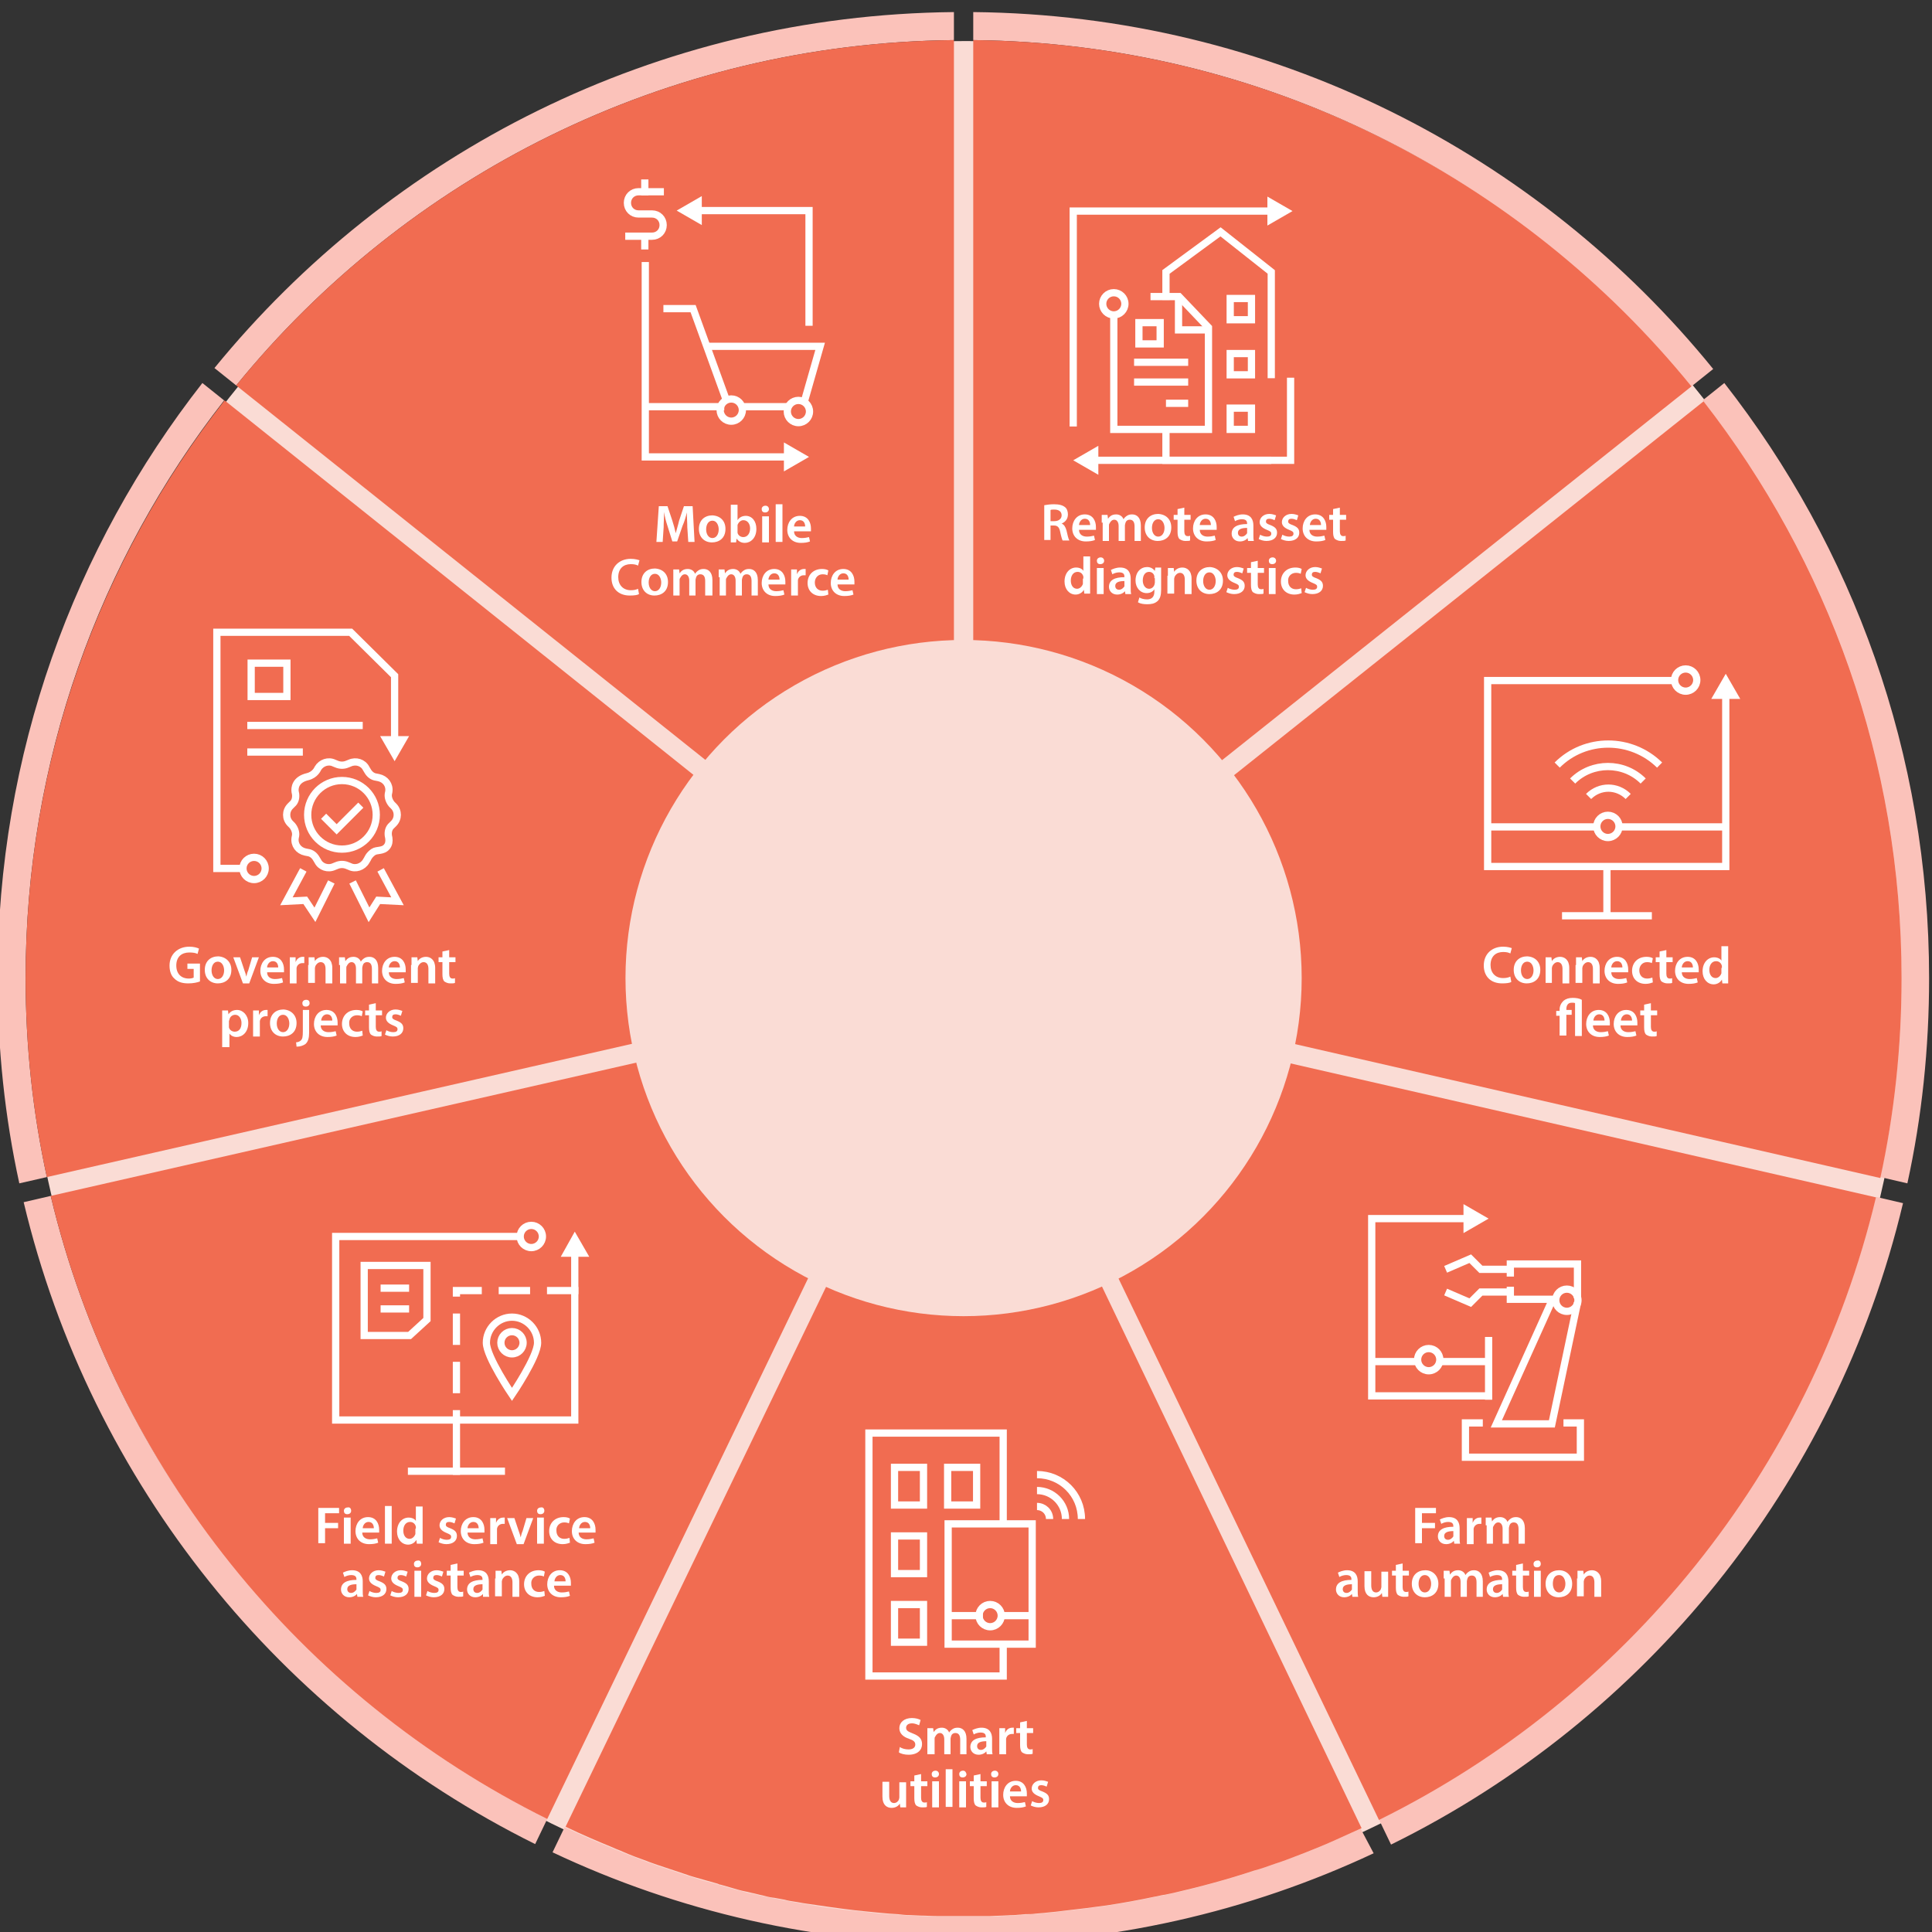 <?xml version="1.0" encoding="utf-8"?>
<!-- Generator: Adobe Illustrator 22.1.0, SVG Export Plug-In . SVG Version: 6.00 Build 0)  -->
<svg version="1.1" xmlns="http://www.w3.org/2000/svg" xmlns:xlink="http://www.w3.org/1999/xlink" x="0px" y="0px" width="400px"
	 height="400px" viewBox="0 0 400 400" style="enable-background:new 0 0 400 400;" xml:space="preserve">
<rect x="0" y="0" width="400" height="400" fill="#333333" stroke="none"/>
<style type="text/css">
	.st0{fill:#ECE1CE;}
	.st1{fill:#BEE3FF;}
	.st2{fill:#D8E7DA;}
	.st3{fill:#A8D7CD;}
	.st4{fill:#00B28F;}
	.st5{fill:#EAC8A5;}
	.st6{fill:#DF9926;}
	.st7{fill:#FCDDD6;}
	.st8{fill:none;}
	.st9{fill:#F16C51;}
	.st10{fill:#FBC2BA;}
	.st11{fill:#E6DBE6;}
	.st12{fill:#963596;}
	.st13{fill:#D0B5D5;}
	.st14{fill:#92D1FF;}
	.st15{fill:#0F9FFA;}
	.st16{fill:#FADCD5;}
	.st17{fill:none;stroke:#F16C51;stroke-width:18;stroke-miterlimit:10;}
	.st18{display:none;}
	.st19{display:inline;}
	.st20{fill:none;stroke:#000000;stroke-width:0.14;stroke-miterlimit:10;}
	.st21{fill:#FFFFFF;}
	.st22{fill:none;stroke:#FFFFFF;stroke-width:1.5;stroke-linecap:square;stroke-miterlimit:10;}
	.st23{fill:none;stroke:#FFFFFF;stroke-width:1.5;stroke-miterlimit:10;}
	.st24{fill:none;stroke:#FFFFFF;stroke-width:1.5;stroke-miterlimit:22.926;}
	.st25{fill:#4C0519;}
	.st26{fill:#00321D;}
	.st27{fill:#061838;}
	.st28{fill:none;stroke:#FFFFFF;stroke-width:1.5;stroke-linecap:square;stroke-miterlimit:10;}
	.st29{fill:none;stroke:#00321D;stroke-width:2;stroke-miterlimit:10;}
	.st30{fill:none;stroke:#F4F0EC;stroke-width:1.5;stroke-miterlimit:10;}
	.st31{fill:#F4F0EC;}
	.st32{fill:none;stroke:#F4F0EC;stroke-width:1.5;stroke-miterlimit:10;stroke-dasharray:3.722,3.722;}
	.st33{fill:none;stroke:#F4F0EC;stroke-width:1.5;stroke-miterlimit:10;stroke-dasharray:4.891,4.891;}
	.st34{fill:none;stroke:#061838;stroke-width:2;stroke-miterlimit:10;}
	.st35{fill:none;stroke:#4C0519;stroke-width:2;stroke-linecap:square;stroke-miterlimit:10;}
	.st36{fill:none;stroke:#00321D;stroke-width:2;stroke-linecap:square;stroke-miterlimit:10;}
	.st37{fill:none;stroke:#4C0519;stroke-width:2;stroke-miterlimit:10;}
	.st38{fill:none;stroke:#FFFFFF;stroke-width:1.5;stroke-linejoin:bevel;stroke-miterlimit:10;}
	.st39{fill:none;stroke:#FFFFFF;stroke-width:1.5;stroke-linejoin:bevel;}
	.st40{fill:none;stroke:#2F1113;stroke-width:1.5;stroke-linecap:square;stroke-miterlimit:10;}
	.st41{fill:#2F1113;}
	.st42{fill:none;stroke:#F1F1F2;stroke-width:1.5;stroke-linecap:square;stroke-miterlimit:10;}
	.st43{fill:none;stroke:#F1F1F2;stroke-width:1.5;stroke-miterlimit:10;}
	.st44{fill:#F1F1F2;}
	.st45{fill:none;stroke:#FFFFFF;stroke-width:1.5;}
	.st46{fill:none;stroke:#FFFFFF;stroke-width:1.5;stroke-linecap:square;stroke-miterlimit:10;stroke-dasharray:5;}
	.st47{fill:none;stroke:#FFFFFF;stroke-width:3;stroke-miterlimit:10;}
	.st48{fill:none;stroke:#FFFFFF;stroke-width:3;}
	.st49{fill:none;stroke:#FFFFFF;stroke-width:3;stroke-linecap:square;stroke-miterlimit:10;}
	.st50{fill:none;stroke:#FCFDFF;stroke-width:1.5;stroke-miterlimit:10;}
	.st51{fill:none;stroke:#FFFFFF;stroke-width:1.5;stroke-miterlimit:10;stroke-dasharray:4.098,3.278;}
	.st52{fill:none;stroke:#FFFFFF;stroke-width:1.5;stroke-miterlimit:10;stroke-dasharray:4.071,3.256;}
	.st53{fill:none;stroke:#FFFFFF;stroke-width:3;stroke-linejoin:bevel;stroke-miterlimit:10;}
	.st54{fill:none;stroke:#FFFFFF;stroke-width:3;stroke-linejoin:bevel;}
</style>
<g id="Layer_3">
	<ellipse id="XMLID_1874_" class="st16" cx="200" cy="203" rx="194.5" ry="194.5"/>
	<g id="XMLID_35_">
		<g id="XMLID_1858_">
			<g id="XMLID_1859_">
				<path id="XMLID_1873_" class="st10" d="M394,249.1C380.1,307.5,340.6,356,288,381.9l-2.5-5.2v0c51-25.2,89.4-72.2,102.9-128.9
					L394,249.1z"/>
				<path id="XMLID_1872_" class="st10" d="M354.7,76.4l-4.5,3.6C315,36.7,261.5,8.9,201.5,8.3V2.5C263.3,3.1,318.5,31.8,354.7,76.4
					z"/>
				<path id="XMLID_1871_" class="st10" d="M197.5,2.5v5.8C137.6,8.9,84.1,36.6,48.9,79.8l-4.5-3.6C80.7,31.7,135.7,3.1,197.5,2.5z"
					/>
				<path id="XMLID_1870_" class="st10" d="M5.3,202.5c0,14.1,1.5,27.9,4.4,41.2L4,245c-3-13.7-4.5-27.9-4.5-42.5
					c0-46.5,15.8-89.2,42.4-123.2l4.5,3.6C20.6,115.9,5.3,157.4,5.3,202.5z"/>
				<path id="XMLID_1869_" class="st10" d="M393.7,202.5c0,14.1-1.5,27.9-4.4,41.2l5.6,1.3c3-13.7,4.5-27.9,4.5-42.5
					c0-46.5-15.8-89.2-42.4-123.2l-4.5,3.6C378.4,115.9,393.7,157.4,393.7,202.5z"/>
				<path id="XMLID_1868_" class="st10" d="M113.3,376.6l-2.5,5.2c-52.6-26.1-92-74.5-105.9-132.9l5.6-1.3
					C24,304.3,62.3,351.3,113.3,376.6z"/>
				<path id="XMLID_1867_" class="st10" d="M284.4,383.7c-25.8,12.1-54.5,18.8-84.9,18.8c-30.4,0-59.3-6.8-85.1-19l2.5-5.2
					c3.3,1.6,6.6,3,10,4.4c0.6,0.3,1.3,0.5,1.9,0.8c1.6,0.6,3.3,1.3,4.9,1.9c0.7,0.3,1.5,0.5,2.2,0.8c2.1,0.7,4.2,1.4,6.3,2.1
					c0.6,0.2,1.1,0.3,1.6,0.5c1.5,0.5,3.1,0.9,4.6,1.3c0.2,0.1,0.4,0.1,0.6,0.2c0.7,0.2,1.4,0.4,2.1,0.6c1,0.3,2,0.5,3,0.8
					c0.6,0.2,1.2,0.3,1.8,0.4c0.6,0.1,1.1,0.3,1.7,0.4c0.8,0.2,1.6,0.3,2.3,0.5c0,0,0.1,0,0.1,0c0.7,0.1,1.5,0.3,2.2,0.4
					c0.7,0.1,1.3,0.3,2,0.4c0.8,0.1,1.6,0.3,2.4,0.4c3.4,0.6,6.8,1.1,10.2,1.4c0.6,0.1,1.2,0.1,1.9,0.2c2.3,0.3,4.6,0.5,6.9,0.6
					c0.9,0.1,1.7,0.1,2.6,0.2c0.7,0,1.5,0.1,2.2,0.1c1.1,0,2.2,0.1,3.3,0.1c0.7,0,1.4,0,2.1,0c1.1,0,2.3,0,3.5,0c1.1,0,2.3,0,3.4,0
					c0.7,0,1.4,0,2.1,0c0.8,0,1.7,0,2.5-0.1c0.8,0,1.6-0.1,2.3-0.1c0.5,0,1-0.1,1.5-0.1c0.3,0,0.7,0,1-0.1c0.7,0,1.4-0.1,2.1-0.1
					c0.7,0,1.4-0.1,2.2-0.2c0.7-0.1,1.3-0.1,2-0.2c0.8-0.1,1.6-0.2,2.5-0.3c1.1-0.1,2.3-0.3,3.4-0.4c1.5-0.2,3.1-0.4,4.6-0.6
					c3.3-0.5,6.6-1.1,9.9-1.8c0.7-0.1,1.3-0.3,2-0.4c0,0,0.1,0,0.1,0c0.6-0.1,1.2-0.3,1.9-0.4c5.6-1.3,11.2-2.8,16.6-4.6
					c1.4-0.5,2.8-0.9,4.3-1.4c1.6-0.6,3.1-1.1,4.7-1.7c0.6-0.2,1.2-0.5,1.8-0.7c1.5-0.6,3-1.2,4.4-1.8c0.6-0.3,1.2-0.5,1.8-0.8
					c1.8-0.8,3.5-1.6,5.3-2.4L284.4,383.7z"/>
				<path id="XMLID_1866_" class="st9" d="M195.9,205.4l-82.6,171.2c-51-25.3-89.3-72.3-102.8-129L195.9,205.4z"/>
				<path id="XMLID_1865_" class="st9" d="M195,201.5L9.7,243.7c-2.9-13.3-4.4-27.1-4.4-41.2c0-45.1,15.4-86.6,41.2-119.6L195,201.5
					z"/>
				<path id="XMLID_1864_" class="st9" d="M197.5,8.3v190.1L48.9,79.8C84.1,36.6,137.6,8.9,197.5,8.3z"/>
				<path id="XMLID_1863_" class="st9" d="M350.2,80L201.5,198.4V8.3C261.5,8.9,315,36.7,350.2,80z"/>
				<path id="XMLID_1862_" class="st9" d="M393.7,202.5c0,14.2-1.5,28.1-4.4,41.4L204,201.5L352.7,83.1
					C378.4,116.1,393.7,157.5,393.7,202.5z"/>
				<path id="XMLID_1861_" class="st9" d="M388.4,247.9c-13.5,56.6-51.9,103.7-102.9,128.9l-82.4-171.3L388.4,247.9z"/>
				<path id="XMLID_1860_" class="st9" d="M281.9,378.5c-1.8,0.8-3.5,1.6-5.3,2.4c-0.6,0.3-1.2,0.5-1.8,0.8
					c-1.4,0.6-2.9,1.2-4.4,1.8c-0.6,0.2-1.2,0.5-1.8,0.7c-1.6,0.6-3.1,1.2-4.7,1.7c-1.4,0.5-2.8,1-4.3,1.4c-5.4,1.8-11,3.3-16.6,4.6
					c-0.6,0.1-1.3,0.3-1.9,0.4c0,0-0.1,0-0.1,0c-0.7,0.1-1.3,0.3-2,0.4c-3.3,0.7-6.6,1.3-9.9,1.8c-1.5,0.2-3.1,0.4-4.6,0.6
					c-1.1,0.1-2.3,0.3-3.4,0.4c-0.8,0.1-1.6,0.2-2.5,0.3c-0.7,0.1-1.3,0.1-2,0.2c-0.7,0.1-1.4,0.1-2.2,0.2c-0.7,0.1-1.4,0.1-2.1,0.1
					c-0.3,0-0.7,0.1-1,0.1c-0.5,0-1,0.1-1.5,0.1c-0.8,0-1.6,0.1-2.3,0.1c-0.8,0-1.7,0.1-2.5,0.1c-0.7,0-1.4,0-2.1,0
					c-1.1,0-2.3,0-3.4,0c-1.2,0-2.3,0-3.5,0c-0.7,0-1.4,0-2.1,0c-1.1,0-2.2-0.1-3.3-0.1c-0.7,0-1.5-0.1-2.2-0.1
					c-0.9,0-1.7-0.1-2.6-0.2c-2.3-0.1-4.6-0.4-6.9-0.6c-0.6-0.1-1.2-0.1-1.9-0.2c-3.4-0.4-6.8-0.9-10.2-1.4
					c-0.8-0.1-1.6-0.3-2.4-0.4c-0.7-0.1-1.3-0.2-2-0.4c-0.7-0.1-1.5-0.3-2.2-0.4c0,0,0,0-0.1,0c-0.8-0.1-1.6-0.3-2.3-0.5
					c-0.6-0.1-1.2-0.3-1.7-0.4c-0.6-0.1-1.2-0.3-1.8-0.4c-1-0.2-2-0.5-3-0.8c-0.7-0.2-1.4-0.4-2.1-0.6c-0.2,0-0.4-0.1-0.6-0.2
					c-1.5-0.4-3.1-0.9-4.6-1.3c-0.6-0.2-1.1-0.3-1.6-0.5c-2.1-0.7-4.2-1.4-6.3-2.1c-0.8-0.3-1.5-0.5-2.2-0.8
					c-1.7-0.6-3.3-1.2-4.9-1.9c-0.6-0.3-1.3-0.5-1.9-0.8c-3.4-1.4-6.7-2.8-10-4.4l82.6-171.2L281.9,378.5z"/>
			</g>
		</g>
		<ellipse id="XMLID_1857_" class="st16" cx="199.5" cy="202.5" rx="70" ry="70"/>
	</g>
</g>
<g id="Layer_1" class="st18">
	<g id="XMLID_1064_" class="st19">
		<rect id="XMLID_1106_" x="121.8" y="36.9" class="st20" width="10" height="10"/>
		<rect id="XMLID_1105_" x="131.8" y="36.9" class="st20" width="10" height="10"/>
		<rect id="XMLID_1104_" x="141.8" y="36.9" class="st20" width="10" height="10"/>
		<rect id="XMLID_1103_" x="151.8" y="36.9" class="st20" width="10" height="10"/>
		<rect id="XMLID_1102_" x="161.8" y="36.9" class="st20" width="10" height="10"/>
		<rect id="XMLID_1101_" x="171.8" y="36.9" class="st20" width="10" height="10"/>
		<rect id="XMLID_1100_" x="121.8" y="46.9" class="st20" width="10" height="10"/>
		<rect id="XMLID_1099_" x="131.8" y="46.9" class="st20" width="10" height="10"/>
		<rect id="XMLID_1098_" x="141.8" y="46.9" class="st20" width="10" height="10"/>
		<rect id="XMLID_1097_" x="151.8" y="46.9" class="st20" width="10" height="10"/>
		<rect id="XMLID_1096_" x="161.8" y="46.9" class="st20" width="10" height="10"/>
		<rect id="XMLID_1095_" x="171.8" y="46.9" class="st20" width="10" height="10"/>
		<rect id="XMLID_1094_" x="121.8" y="56.9" class="st20" width="10" height="10"/>
		<rect id="XMLID_1093_" x="131.8" y="56.9" class="st20" width="10" height="10"/>
		<rect id="XMLID_1092_" x="141.8" y="56.9" class="st20" width="10" height="10"/>
		<rect id="XMLID_1091_" x="151.8" y="56.9" class="st20" width="10" height="10"/>
		<rect id="XMLID_1090_" x="161.8" y="56.9" class="st20" width="10" height="10"/>
		<rect id="XMLID_1089_" x="171.8" y="56.9" class="st20" width="10" height="10"/>
		<rect id="XMLID_1088_" x="121.8" y="66.9" class="st20" width="10" height="10"/>
		<rect id="XMLID_1087_" x="131.8" y="66.9" class="st20" width="10" height="10"/>
		<rect id="XMLID_1086_" x="141.8" y="66.9" class="st20" width="10" height="10"/>
		<rect id="XMLID_1085_" x="151.8" y="66.9" class="st20" width="10" height="10"/>
		<rect id="XMLID_1084_" x="161.8" y="66.9" class="st20" width="10" height="10"/>
		<rect id="XMLID_1083_" x="171.8" y="66.9" class="st20" width="10" height="10"/>
		<rect id="XMLID_1082_" x="121.8" y="76.9" class="st20" width="10" height="10"/>
		<rect id="XMLID_1081_" x="131.8" y="76.9" class="st20" width="10" height="10"/>
		<rect id="XMLID_1080_" x="141.8" y="76.9" class="st20" width="10" height="10"/>
		<rect id="XMLID_1079_" x="151.8" y="76.9" class="st20" width="10" height="10"/>
		<rect id="XMLID_1078_" x="161.8" y="76.9" class="st20" width="10" height="10"/>
		<rect id="XMLID_1077_" x="171.8" y="76.9" class="st20" width="10" height="10"/>
		<rect id="XMLID_1076_" x="121.8" y="86.9" class="st20" width="10" height="10"/>
		<rect id="XMLID_1075_" x="131.8" y="86.9" class="st20" width="10" height="10"/>
		<rect id="XMLID_1074_" x="141.8" y="86.9" class="st20" width="10" height="10"/>
		<rect id="XMLID_1073_" x="151.8" y="86.9" class="st20" width="10" height="10"/>
		<rect id="XMLID_1072_" x="161.8" y="86.9" class="st20" width="10" height="10"/>
		<rect id="XMLID_1071_" x="171.8" y="86.9" class="st20" width="10" height="10"/>
		<rect id="XMLID_1070_" x="121.8" y="96.9" class="st20" width="10" height="10"/>
		<rect id="XMLID_1069_" x="131.8" y="96.9" class="st20" width="10" height="10"/>
		<rect id="XMLID_1068_" x="141.8" y="96.9" class="st20" width="10" height="10"/>
		<rect id="XMLID_1067_" x="151.8" y="96.9" class="st20" width="10" height="10"/>
		<rect id="XMLID_1066_" x="161.8" y="96.9" class="st20" width="10" height="10"/>
		<rect id="XMLID_1065_" x="171.8" y="96.9" class="st20" width="10" height="10"/>
	</g>
	<g id="XMLID_1021_" class="st19">
		<rect id="XMLID_1063_" x="217.2" y="36.3" class="st20" width="10" height="10"/>
		<rect id="XMLID_1062_" x="227.2" y="36.3" class="st20" width="10" height="10"/>
		<rect id="XMLID_1061_" x="237.2" y="36.3" class="st20" width="10" height="10"/>
		<rect id="XMLID_1060_" x="247.2" y="36.3" class="st20" width="10" height="10"/>
		<rect id="XMLID_1059_" x="257.2" y="36.3" class="st20" width="10" height="10"/>
		<rect id="XMLID_1058_" x="267.2" y="36.3" class="st20" width="10" height="10"/>
		<rect id="XMLID_1057_" x="217.2" y="46.3" class="st20" width="10" height="10"/>
		<rect id="XMLID_1056_" x="227.2" y="46.3" class="st20" width="10" height="10"/>
		<rect id="XMLID_1055_" x="237.2" y="46.3" class="st20" width="10" height="10"/>
		<rect id="XMLID_1054_" x="247.2" y="46.3" class="st20" width="10" height="10"/>
		<rect id="XMLID_1053_" x="257.2" y="46.3" class="st20" width="10" height="10"/>
		<rect id="XMLID_1052_" x="267.2" y="46.3" class="st20" width="10" height="10"/>
		<rect id="XMLID_1051_" x="217.2" y="56.3" class="st20" width="10" height="10"/>
		<rect id="XMLID_1050_" x="227.2" y="56.3" class="st20" width="10" height="10"/>
		<rect id="XMLID_1049_" x="237.2" y="56.3" class="st20" width="10" height="10"/>
		<rect id="XMLID_1048_" x="247.2" y="56.3" class="st20" width="10" height="10"/>
		<rect id="XMLID_1047_" x="257.2" y="56.3" class="st20" width="10" height="10"/>
		<rect id="XMLID_1046_" x="267.2" y="56.3" class="st20" width="10" height="10"/>
		<rect id="XMLID_1045_" x="217.2" y="66.3" class="st20" width="10" height="10"/>
		<rect id="XMLID_1044_" x="227.2" y="66.3" class="st20" width="10" height="10"/>
		<rect id="XMLID_1043_" x="237.2" y="66.3" class="st20" width="10" height="10"/>
		<rect id="XMLID_1042_" x="247.2" y="66.3" class="st20" width="10" height="10"/>
		<rect id="XMLID_1041_" x="257.2" y="66.3" class="st20" width="10" height="10"/>
		<rect id="XMLID_1040_" x="267.2" y="66.3" class="st20" width="10" height="10"/>
		<rect id="XMLID_1039_" x="217.2" y="76.3" class="st20" width="10" height="10"/>
		<rect id="XMLID_1038_" x="227.2" y="76.3" class="st20" width="10" height="10"/>
		<rect id="XMLID_1037_" x="237.2" y="76.3" class="st20" width="10" height="10"/>
		<rect id="XMLID_1036_" x="247.2" y="76.3" class="st20" width="10" height="10"/>
		<rect id="XMLID_1035_" x="257.2" y="76.3" class="st20" width="10" height="10"/>
		<rect id="XMLID_1034_" x="267.2" y="76.3" class="st20" width="10" height="10"/>
		<rect id="XMLID_1033_" x="217.2" y="86.3" class="st20" width="10" height="10"/>
		<rect id="XMLID_1032_" x="227.2" y="86.3" class="st20" width="10" height="10"/>
		<rect id="XMLID_1031_" x="237.2" y="86.3" class="st20" width="10" height="10"/>
		<rect id="XMLID_1030_" x="247.2" y="86.3" class="st20" width="10" height="10"/>
		<rect id="XMLID_1029_" x="257.2" y="86.3" class="st20" width="10" height="10"/>
		<rect id="XMLID_1028_" x="267.2" y="86.3" class="st20" width="10" height="10"/>
		<rect id="XMLID_1027_" x="217.2" y="96.3" class="st20" width="10" height="10"/>
		<rect id="XMLID_1026_" x="227.2" y="96.3" class="st20" width="10" height="10"/>
		<rect id="XMLID_1025_" x="237.2" y="96.3" class="st20" width="10" height="10"/>
		<rect id="XMLID_1024_" x="247.2" y="96.3" class="st20" width="10" height="10"/>
		<rect id="XMLID_1023_" x="257.2" y="96.3" class="st20" width="10" height="10"/>
		<rect id="XMLID_1022_" x="267.2" y="96.3" class="st20" width="10" height="10"/>
	</g>
	<g id="XMLID_978_" class="st19">
		<rect id="XMLID_1020_" x="34.6" y="124.1" class="st20" width="10" height="10"/>
		<rect id="XMLID_1019_" x="44.6" y="124.1" class="st20" width="10" height="10"/>
		<rect id="XMLID_1018_" x="54.6" y="124.1" class="st20" width="10" height="10"/>
		<rect id="XMLID_1017_" x="64.6" y="124.1" class="st20" width="10" height="10"/>
		<rect id="XMLID_1016_" x="74.6" y="124.1" class="st20" width="10" height="10"/>
		<rect id="XMLID_1015_" x="84.6" y="124.1" class="st20" width="10" height="10"/>
		<rect id="XMLID_1014_" x="34.6" y="134.1" class="st20" width="10" height="10"/>
		<rect id="XMLID_1013_" x="44.6" y="134.1" class="st20" width="10" height="10"/>
		<rect id="XMLID_1012_" x="54.6" y="134.1" class="st20" width="10" height="10"/>
		<rect id="XMLID_1011_" x="64.6" y="134.1" class="st20" width="10" height="10"/>
		<rect id="XMLID_1010_" x="74.6" y="134.1" class="st20" width="10" height="10"/>
		<rect id="XMLID_1009_" x="84.6" y="134.1" class="st20" width="10" height="10"/>
		<rect id="XMLID_1008_" x="34.6" y="144.1" class="st20" width="10" height="10"/>
		<rect id="XMLID_1007_" x="44.6" y="144.1" class="st20" width="10" height="10"/>
		<rect id="XMLID_1006_" x="54.6" y="144.1" class="st20" width="10" height="10"/>
		<rect id="XMLID_1005_" x="64.6" y="144.1" class="st20" width="10" height="10"/>
		<rect id="XMLID_1004_" x="74.6" y="144.1" class="st20" width="10" height="10"/>
		<rect id="XMLID_1003_" x="84.6" y="144.1" class="st20" width="10" height="10"/>
		<rect id="XMLID_1002_" x="34.6" y="154.1" class="st20" width="10" height="10"/>
		<rect id="XMLID_1001_" x="44.6" y="154.1" class="st20" width="10" height="10"/>
		<rect id="XMLID_1000_" x="54.6" y="154.1" class="st20" width="10" height="10"/>
		<rect id="XMLID_999_" x="64.6" y="154.1" class="st20" width="10" height="10"/>
		<rect id="XMLID_998_" x="74.6" y="154.1" class="st20" width="10" height="10"/>
		<rect id="XMLID_997_" x="84.6" y="154.1" class="st20" width="10" height="10"/>
		<rect id="XMLID_996_" x="34.6" y="164.1" class="st20" width="10" height="10"/>
		<rect id="XMLID_995_" x="44.6" y="164.1" class="st20" width="10" height="10"/>
		<rect id="XMLID_994_" x="54.6" y="164.1" class="st20" width="10" height="10"/>
		<rect id="XMLID_993_" x="64.6" y="164.1" class="st20" width="10" height="10"/>
		<rect id="XMLID_992_" x="74.6" y="164.1" class="st20" width="10" height="10"/>
		<rect id="XMLID_991_" x="84.6" y="164.1" class="st20" width="10" height="10"/>
		<rect id="XMLID_990_" x="34.6" y="174.1" class="st20" width="10" height="10"/>
		<rect id="XMLID_989_" x="44.6" y="174.1" class="st20" width="10" height="10"/>
		<rect id="XMLID_988_" x="54.6" y="174.1" class="st20" width="10" height="10"/>
		<rect id="XMLID_987_" x="64.6" y="174.1" class="st20" width="10" height="10"/>
		<rect id="XMLID_986_" x="74.6" y="174.1" class="st20" width="10" height="10"/>
		<rect id="XMLID_985_" x="84.6" y="174.1" class="st20" width="10" height="10"/>
		<rect id="XMLID_984_" x="34.6" y="184.1" class="st20" width="10" height="10"/>
		<rect id="XMLID_983_" x="44.6" y="184.1" class="st20" width="10" height="10"/>
		<rect id="XMLID_982_" x="54.6" y="184.1" class="st20" width="10" height="10"/>
		<rect id="XMLID_981_" x="64.6" y="184.1" class="st20" width="10" height="10"/>
		<rect id="XMLID_980_" x="74.6" y="184.1" class="st20" width="10" height="10"/>
		<rect id="XMLID_979_" x="84.6" y="184.1" class="st20" width="10" height="10"/>
	</g>
	<g id="XMLID_935_" class="st19">
		<rect id="XMLID_977_" x="302.7" y="127.7" class="st20" width="10" height="10"/>
		<rect id="XMLID_976_" x="312.7" y="127.7" class="st20" width="10" height="10"/>
		<rect id="XMLID_975_" x="322.7" y="127.7" class="st20" width="10" height="10"/>
		<rect id="XMLID_974_" x="332.7" y="127.7" class="st20" width="10" height="10"/>
		<rect id="XMLID_973_" x="342.7" y="127.7" class="st20" width="10" height="10"/>
		<rect id="XMLID_972_" x="352.7" y="127.7" class="st20" width="10" height="10"/>
		<rect id="XMLID_971_" x="302.7" y="137.7" class="st20" width="10" height="10"/>
		<rect id="XMLID_970_" x="312.7" y="137.7" class="st20" width="10" height="10"/>
		<rect id="XMLID_969_" x="322.7" y="137.7" class="st20" width="10" height="10"/>
		<rect id="XMLID_968_" x="332.7" y="137.7" class="st20" width="10" height="10"/>
		<rect id="XMLID_967_" x="342.7" y="137.7" class="st20" width="10" height="10"/>
		<rect id="XMLID_966_" x="352.7" y="137.7" class="st20" width="10" height="10"/>
		<rect id="XMLID_965_" x="302.7" y="147.7" class="st20" width="10" height="10"/>
		<rect id="XMLID_964_" x="312.7" y="147.7" class="st20" width="10" height="10"/>
		<rect id="XMLID_963_" x="322.7" y="147.7" class="st20" width="10" height="10"/>
		<rect id="XMLID_962_" x="332.7" y="147.7" class="st20" width="10" height="10"/>
		<rect id="XMLID_961_" x="342.7" y="147.7" class="st20" width="10" height="10"/>
		<rect id="XMLID_960_" x="352.7" y="147.7" class="st20" width="10" height="10"/>
		<rect id="XMLID_959_" x="302.7" y="157.7" class="st20" width="10" height="10"/>
		<rect id="XMLID_958_" x="312.7" y="157.7" class="st20" width="10" height="10"/>
		<rect id="XMLID_957_" x="322.7" y="157.7" class="st20" width="10" height="10"/>
		<rect id="XMLID_956_" x="332.7" y="157.7" class="st20" width="10" height="10"/>
		<rect id="XMLID_955_" x="342.7" y="157.7" class="st20" width="10" height="10"/>
		<rect id="XMLID_954_" x="352.7" y="157.7" class="st20" width="10" height="10"/>
		<rect id="XMLID_953_" x="302.7" y="167.7" class="st20" width="10" height="10"/>
		<rect id="XMLID_952_" x="312.7" y="167.7" class="st20" width="10" height="10"/>
		<rect id="XMLID_951_" x="322.7" y="167.7" class="st20" width="10" height="10"/>
		<rect id="XMLID_950_" x="332.7" y="167.7" class="st20" width="10" height="10"/>
		<rect id="XMLID_949_" x="342.7" y="167.7" class="st20" width="10" height="10"/>
		<rect id="XMLID_948_" x="352.7" y="167.7" class="st20" width="10" height="10"/>
		<rect id="XMLID_947_" x="302.7" y="177.7" class="st20" width="10" height="10"/>
		<rect id="XMLID_946_" x="312.7" y="177.7" class="st20" width="10" height="10"/>
		<rect id="XMLID_945_" x="322.7" y="177.7" class="st20" width="10" height="10"/>
		<rect id="XMLID_944_" x="332.7" y="177.7" class="st20" width="10" height="10"/>
		<rect id="XMLID_943_" x="342.7" y="177.7" class="st20" width="10" height="10"/>
		<rect id="XMLID_942_" x="352.7" y="177.7" class="st20" width="10" height="10"/>
		<rect id="XMLID_941_" x="302.7" y="187.7" class="st20" width="10" height="10"/>
		<rect id="XMLID_940_" x="312.7" y="187.7" class="st20" width="10" height="10"/>
		<rect id="XMLID_939_" x="322.7" y="187.7" class="st20" width="10" height="10"/>
		<rect id="XMLID_938_" x="332.7" y="187.7" class="st20" width="10" height="10"/>
		<rect id="XMLID_937_" x="342.7" y="187.7" class="st20" width="10" height="10"/>
		<rect id="XMLID_936_" x="352.7" y="187.7" class="st20" width="10" height="10"/>
	</g>
	<g id="XMLID_882_" class="st19">
		<rect id="XMLID_934_" x="64.5" y="245.2" class="st20" width="10" height="10"/>
		<rect id="XMLID_933_" x="74.5" y="245.2" class="st20" width="10" height="10"/>
		<rect id="XMLID_932_" x="84.5" y="245.2" class="st20" width="10" height="10"/>
		<rect id="XMLID_931_" x="94.5" y="245.2" class="st20" width="10" height="10"/>
		<rect id="XMLID_930_" x="104.5" y="245.2" class="st20" width="10" height="10"/>
		<rect id="XMLID_929_" x="114.5" y="245.2" class="st20" width="10" height="10"/>
		<rect id="XMLID_928_" x="64.5" y="255.2" class="st20" width="10" height="10"/>
		<rect id="XMLID_927_" x="74.5" y="255.2" class="st20" width="10" height="10"/>
		<rect id="XMLID_926_" x="84.5" y="255.2" class="st20" width="10" height="10"/>
		<rect id="XMLID_925_" x="94.5" y="255.2" class="st20" width="10" height="10"/>
		<rect id="XMLID_924_" x="104.5" y="255.2" class="st20" width="10" height="10"/>
		<rect id="XMLID_923_" x="114.5" y="255.2" class="st20" width="10" height="10"/>
		<rect id="XMLID_920_" x="64.5" y="265.2" class="st20" width="10" height="10"/>
		<rect id="XMLID_919_" x="74.5" y="265.2" class="st20" width="10" height="10"/>
		<rect id="XMLID_914_" x="84.5" y="265.2" class="st20" width="10" height="10"/>
		<rect id="XMLID_913_" x="94.5" y="265.2" class="st20" width="10" height="10"/>
		<rect id="XMLID_912_" x="104.5" y="265.2" class="st20" width="10" height="10"/>
		<rect id="XMLID_910_" x="114.5" y="265.2" class="st20" width="10" height="10"/>
		<rect id="XMLID_909_" x="64.5" y="275.2" class="st20" width="10" height="10"/>
		<rect id="XMLID_908_" x="74.5" y="275.2" class="st20" width="10" height="10"/>
		<rect id="XMLID_907_" x="84.5" y="275.2" class="st20" width="10" height="10"/>
		<rect id="XMLID_906_" x="94.5" y="275.2" class="st20" width="10" height="10"/>
		<rect id="XMLID_904_" x="104.5" y="275.2" class="st20" width="10" height="10"/>
		<rect id="XMLID_903_" x="114.5" y="275.2" class="st20" width="10" height="10"/>
		<rect id="XMLID_902_" x="64.5" y="285.2" class="st20" width="10" height="10"/>
		<rect id="XMLID_901_" x="74.5" y="285.2" class="st20" width="10" height="10"/>
		<rect id="XMLID_900_" x="84.5" y="285.2" class="st20" width="10" height="10"/>
		<rect id="XMLID_899_" x="94.5" y="285.2" class="st20" width="10" height="10"/>
		<rect id="XMLID_898_" x="104.5" y="285.2" class="st20" width="10" height="10"/>
		<rect id="XMLID_897_" x="114.5" y="285.2" class="st20" width="10" height="10"/>
		<rect id="XMLID_896_" x="64.5" y="295.2" class="st20" width="10" height="10"/>
		<rect id="XMLID_894_" x="74.5" y="295.2" class="st20" width="10" height="10"/>
		<rect id="XMLID_892_" x="84.5" y="295.2" class="st20" width="10" height="10"/>
		<rect id="XMLID_891_" x="94.5" y="295.2" class="st20" width="10" height="10"/>
		<rect id="XMLID_890_" x="104.5" y="295.2" class="st20" width="10" height="10"/>
		<rect id="XMLID_889_" x="114.5" y="295.2" class="st20" width="10" height="10"/>
		<rect id="XMLID_888_" x="64.5" y="305.2" class="st20" width="10" height="10"/>
		<rect id="XMLID_887_" x="74.5" y="305.2" class="st20" width="10" height="10"/>
		<rect id="XMLID_886_" x="84.5" y="305.2" class="st20" width="10" height="10"/>
		<rect id="XMLID_885_" x="94.5" y="305.2" class="st20" width="10" height="10"/>
		<rect id="XMLID_884_" x="104.5" y="305.2" class="st20" width="10" height="10"/>
		<rect id="XMLID_883_" x="114.5" y="305.2" class="st20" width="10" height="10"/>
	</g>
	<g id="XMLID_818_" class="st19">
		<rect id="XMLID_881_" x="169.9" y="282" class="st20" width="10" height="10"/>
		<rect id="XMLID_880_" x="179.9" y="282" class="st20" width="10" height="10"/>
		<rect id="XMLID_879_" x="189.9" y="282" class="st20" width="10" height="10"/>
		<rect id="XMLID_878_" x="199.9" y="282" class="st20" width="10" height="10"/>
		<rect id="XMLID_877_" x="209.9" y="282" class="st20" width="10" height="10"/>
		<rect id="XMLID_876_" x="219.9" y="282" class="st20" width="10" height="10"/>
		<rect id="XMLID_875_" x="169.9" y="292" class="st20" width="10" height="10"/>
		<rect id="XMLID_874_" x="179.9" y="292" class="st20" width="10" height="10"/>
		<rect id="XMLID_873_" x="189.9" y="292" class="st20" width="10" height="10"/>
		<rect id="XMLID_872_" x="199.9" y="292" class="st20" width="10" height="10"/>
		<rect id="XMLID_871_" x="209.9" y="292" class="st20" width="10" height="10"/>
		<rect id="XMLID_870_" x="219.9" y="292" class="st20" width="10" height="10"/>
		<rect id="XMLID_869_" x="169.9" y="302" class="st20" width="10" height="10"/>
		<rect id="XMLID_868_" x="179.9" y="302" class="st20" width="10" height="10"/>
		<rect id="XMLID_867_" x="189.9" y="302" class="st20" width="10" height="10"/>
		<rect id="XMLID_866_" x="199.9" y="302" class="st20" width="10" height="10"/>
		<rect id="XMLID_860_" x="209.9" y="302" class="st20" width="10" height="10"/>
		<rect id="XMLID_859_" x="219.9" y="302" class="st20" width="10" height="10"/>
		<rect id="XMLID_857_" x="169.9" y="312" class="st20" width="10" height="10"/>
		<rect id="XMLID_856_" x="179.9" y="312" class="st20" width="10" height="10"/>
		<rect id="XMLID_855_" x="189.9" y="312" class="st20" width="10" height="10"/>
		<rect id="XMLID_854_" x="199.9" y="312" class="st20" width="10" height="10"/>
		<rect id="XMLID_853_" x="209.9" y="312" class="st20" width="10" height="10"/>
		<rect id="XMLID_851_" x="219.9" y="312" class="st20" width="10" height="10"/>
		<rect id="XMLID_850_" x="169.9" y="322" class="st20" width="10" height="10"/>
		<rect id="XMLID_846_" x="179.9" y="322" class="st20" width="10" height="10"/>
		<rect id="XMLID_845_" x="189.9" y="322" class="st20" width="10" height="10"/>
		<rect id="XMLID_844_" x="199.9" y="322" class="st20" width="10" height="10"/>
		<rect id="XMLID_843_" x="209.9" y="322" class="st20" width="10" height="10"/>
		<rect id="XMLID_842_" x="219.9" y="322" class="st20" width="10" height="10"/>
		<rect id="XMLID_840_" x="169.9" y="332" class="st20" width="10" height="10"/>
		<rect id="XMLID_839_" x="179.9" y="332" class="st20" width="10" height="10"/>
		<rect id="XMLID_838_" x="189.9" y="332" class="st20" width="10" height="10"/>
		<rect id="XMLID_837_" x="199.9" y="332" class="st20" width="10" height="10"/>
		<rect id="XMLID_836_" x="209.9" y="332" class="st20" width="10" height="10"/>
		<rect id="XMLID_831_" x="219.9" y="332" class="st20" width="10" height="10"/>
		<rect id="XMLID_830_" x="169.9" y="342" class="st20" width="10" height="10"/>
		<rect id="XMLID_828_" x="179.9" y="342" class="st20" width="10" height="10"/>
		<rect id="XMLID_827_" x="189.9" y="342" class="st20" width="10" height="10"/>
		<rect id="XMLID_825_" x="199.9" y="342" class="st20" width="10" height="10"/>
		<rect id="XMLID_824_" x="209.9" y="342" class="st20" width="10" height="10"/>
		<rect id="XMLID_819_" x="219.9" y="342" class="st20" width="10" height="10"/>
	</g>
	<g id="XMLID_745_" class="st19">
		<rect id="XMLID_817_" x="274.2" y="242.8" class="st20" width="10" height="10"/>
		<rect id="XMLID_816_" x="284.2" y="242.8" class="st20" width="10" height="10"/>
		<rect id="XMLID_815_" x="294.2" y="242.8" class="st20" width="10" height="10"/>
		<rect id="XMLID_800_" x="304.2" y="242.8" class="st20" width="10" height="10"/>
		<rect id="XMLID_799_" x="314.2" y="242.8" class="st20" width="10" height="10"/>
		<rect id="XMLID_798_" x="324.2" y="242.8" class="st20" width="10" height="10"/>
		<rect id="XMLID_797_" x="274.2" y="252.8" class="st20" width="10" height="10"/>
		<rect id="XMLID_796_" x="284.2" y="252.8" class="st20" width="10" height="10"/>
		<rect id="XMLID_794_" x="294.2" y="252.8" class="st20" width="10" height="10"/>
		<rect id="XMLID_793_" x="304.2" y="252.8" class="st20" width="10" height="10"/>
		<rect id="XMLID_792_" x="314.2" y="252.8" class="st20" width="10" height="10"/>
		<rect id="XMLID_791_" x="324.2" y="252.8" class="st20" width="10" height="10"/>
		<rect id="XMLID_787_" x="274.2" y="262.8" class="st20" width="10" height="10"/>
		<rect id="XMLID_786_" x="284.2" y="262.8" class="st20" width="10" height="10"/>
		<rect id="XMLID_785_" x="294.2" y="262.8" class="st20" width="10" height="10"/>
		<rect id="XMLID_784_" x="304.2" y="262.8" class="st20" width="10" height="10"/>
		<rect id="XMLID_783_" x="314.2" y="262.8" class="st20" width="10" height="10"/>
		<rect id="XMLID_779_" x="324.2" y="262.8" class="st20" width="10" height="10"/>
		<rect id="XMLID_778_" x="274.2" y="272.8" class="st20" width="10" height="10"/>
		<rect id="XMLID_775_" x="284.2" y="272.8" class="st20" width="10" height="10"/>
		<rect id="XMLID_773_" x="294.2" y="272.8" class="st20" width="10" height="10"/>
		<rect id="XMLID_770_" x="304.2" y="272.8" class="st20" width="10" height="10"/>
		<rect id="XMLID_769_" x="314.2" y="272.8" class="st20" width="10" height="10"/>
		<rect id="XMLID_765_" x="324.2" y="272.8" class="st20" width="10" height="10"/>
		<rect id="XMLID_763_" x="274.2" y="282.8" class="st20" width="10" height="10"/>
		<rect id="XMLID_762_" x="284.2" y="282.8" class="st20" width="10" height="10"/>
		<rect id="XMLID_761_" x="294.2" y="282.8" class="st20" width="10" height="10"/>
		<rect id="XMLID_760_" x="304.2" y="282.8" class="st20" width="10" height="10"/>
		<rect id="XMLID_759_" x="314.2" y="282.8" class="st20" width="10" height="10"/>
		<rect id="XMLID_758_" x="324.2" y="282.8" class="st20" width="10" height="10"/>
		<rect id="XMLID_757_" x="274.2" y="292.8" class="st20" width="10" height="10"/>
		<rect id="XMLID_756_" x="284.2" y="292.8" class="st20" width="10" height="10"/>
		<rect id="XMLID_755_" x="294.2" y="292.8" class="st20" width="10" height="10"/>
		<rect id="XMLID_754_" x="304.2" y="292.8" class="st20" width="10" height="10"/>
		<rect id="XMLID_753_" x="314.2" y="292.8" class="st20" width="10" height="10"/>
		<rect id="XMLID_752_" x="324.2" y="292.8" class="st20" width="10" height="10"/>
		<rect id="XMLID_751_" x="274.2" y="302.8" class="st20" width="10" height="10"/>
		<rect id="XMLID_750_" x="284.2" y="302.8" class="st20" width="10" height="10"/>
		<rect id="XMLID_749_" x="294.2" y="302.8" class="st20" width="10" height="10"/>
		<rect id="XMLID_748_" x="304.2" y="302.8" class="st20" width="10" height="10"/>
		<rect id="XMLID_747_" x="314.2" y="302.8" class="st20" width="10" height="10"/>
		<rect id="XMLID_746_" x="324.2" y="302.8" class="st20" width="10" height="10"/>
	</g>
</g>
<g id="Layer_4">
	<line id="XMLID_3609_" class="st28" x1="133.5" y1="39.7" x2="133.5" y2="37.9"/>
	<line id="XMLID_26_" class="st28" x1="133.5" y1="50.9" x2="133.5" y2="49.1"/>
	<g id="XMLID_3620_">
		<g id="XMLID_3681_">
			<circle id="XMLID_3691_" class="st23" cx="295.8" cy="281.5" r="2.3"/>
			<g id="XMLID_3685_">
				<g id="XMLID_2062_">
					<polyline id="XMLID_2065_" class="st23" points="308.2,289 284,289 284,252.3 303.9,252.3 					"/>
					<g id="XMLID_2063_">
						<polygon id="XMLID_2064_" class="st21" points="303,255.3 308.2,252.3 303,249.3 						"/>
					</g>
				</g>
			</g>
			<line id="XMLID_3684_" class="st23" x1="284" y1="281.9" x2="293" y2="281.9"/>
			<line id="XMLID_3683_" class="st23" x1="298.4" y1="281.9" x2="308.7" y2="281.9"/>
			<line id="XMLID_3682_" class="st23" x1="308.2" y1="276.8" x2="308.2" y2="289.8"/>
		</g>
		<g id="XMLID_3596_">
			<circle id="XMLID_3607_" class="st23" cx="324.4" cy="269.2" r="2.3"/>
			<polyline id="XMLID_3606_" class="st23" points="326.6,269.7 321.3,294.8 309.8,294.8 321.3,269.3 			"/>
			<g id="XMLID_3600_">
				<g id="XMLID_3603_">
					<polyline id="XMLID_3605_" class="st23" points="312.2,262.8 306.6,262.8 304.4,260.6 299.3,262.8 					"/>
					<polyline id="XMLID_3604_" class="st23" points="312.2,267.5 306.6,267.5 304.4,269.7 299.3,267.5 					"/>
				</g>
				<polyline id="XMLID_3602_" class="st23" points="326.6,268.8 326.6,261.7 312.7,261.7 312.7,264.3 				"/>
				<polyline id="XMLID_3601_" class="st23" points="322,269 312.7,269 312.7,266.4 				"/>
			</g>
			<polyline id="XMLID_3599_" class="st23" points="323.7,294.6 327.2,294.6 327.2,301.7 303.4,301.7 303.4,294.6 307,294.6 			"/>
		</g>
	</g>
	<g id="XMLID_1733_">
		<g id="XMLID_4013_">
			<g>
				<polyline class="st28" points="144.4,43.6 167.5,43.6 167.5,66.7 				"/>
				<g>
					<polygon class="st21" points="145.3,46.6 140.1,43.6 145.3,40.6 					"/>
				</g>
			</g>
		</g>
		<g id="XMLID_4007_">
			<g id="XMLID_2094_">
				<polyline id="XMLID_2098_" class="st28" points="163.2,94.6 133.6,94.6 133.6,55 				"/>
				<g id="XMLID_2096_">
					<polygon id="XMLID_2097_" class="st21" points="162.3,91.6 167.5,94.6 162.3,97.6 					"/>
				</g>
			</g>
		</g>
		<line id="XMLID_3969_" class="st28" x1="134" y1="84.2" x2="149.2" y2="84.2"/>
		<g id="XMLID_25_">
			<polyline id="XMLID_3965_" class="st28" points="166.6,82.9 169.8,71.7 147.2,71.7 			"/>
			<line id="XMLID_3958_" class="st28" x1="154.8" y1="84.2" x2="162.7" y2="84.2"/>
			<polyline id="XMLID_3865_" class="st28" points="138.1,63.9 143.5,63.9 150,81.8 			"/>
			<circle id="XMLID_3861_" class="st28" cx="151.4" cy="84.9" r="2.3"/>
			<circle id="XMLID_163_" class="st28" cx="165.3" cy="85.2" r="2.3"/>
		</g>
		<path id="XMLID_3662_" class="st28" d="M136.7,39.7h-4.5c-1.3,0-2.3,1-2.3,2.3v0c0,1.3,1,2.3,2.3,2.3h2.8c1.3,0,2.3,1,2.3,2.3v0
			c0,1.3-1,2.3-2.3,2.3h-4.8"/>
	</g>
	<g id="XMLID_1762_">
		<g>
			<path class="st21" d="M293,312.2h4.3v1.1h-2.9v2h2.7v1.1h-2.7v3.1H293V312.2z"/>
			<path class="st21" d="M301.1,319.6L301,319h0c-0.3,0.4-0.9,0.7-1.6,0.7c-1.1,0-1.7-0.8-1.7-1.6c0-1.4,1.2-2,3.2-2V316
				c0-0.4-0.1-0.9-1.1-0.9c-0.5,0-1.1,0.2-1.4,0.4l-0.3-0.9c0.4-0.2,1.1-0.5,1.9-0.5c1.7,0,2.2,1.1,2.2,2.3v1.9c0,0.5,0,1,0.1,1.3
				H301.1z M300.9,317c-1,0-1.9,0.2-1.9,1c0,0.5,0.3,0.8,0.8,0.8c0.5,0,0.9-0.4,1.1-0.7c0-0.1,0-0.2,0-0.3V317z"/>
			<path class="st21" d="M303.7,316c0-0.7,0-1.2,0-1.7h1.2l0,1h0c0.3-0.8,0.9-1.1,1.5-1.1c0.1,0,0.2,0,0.3,0v1.3c-0.1,0-0.2,0-0.4,0
				c-0.6,0-1.1,0.4-1.2,1c0,0.1,0,0.3,0,0.4v2.8h-1.4V316z"/>
			<path class="st21" d="M307.6,315.8c0-0.6,0-1.1,0-1.6h1.2l0.1,0.8h0c0.3-0.4,0.7-0.9,1.7-0.9c0.7,0,1.3,0.4,1.5,1h0
				c0.2-0.3,0.4-0.5,0.7-0.7c0.3-0.2,0.6-0.3,1.1-0.3c0.9,0,1.8,0.6,1.8,2.3v3.2h-1.3v-3c0-0.9-0.3-1.4-1-1.4
				c-0.5,0-0.8,0.3-0.9,0.7c0,0.1-0.1,0.3-0.1,0.5v3.2h-1.3v-3.1c0-0.7-0.3-1.3-0.9-1.3c-0.5,0-0.8,0.4-1,0.8
				c-0.1,0.1-0.1,0.3-0.1,0.4v3.2h-1.3V315.8z"/>
			<path class="st21" d="M280,330.6l-0.1-0.6h0c-0.3,0.4-0.9,0.7-1.6,0.7c-1.1,0-1.7-0.8-1.7-1.6c0-1.4,1.2-2,3.2-2V327
				c0-0.4-0.1-0.9-1.1-0.9c-0.5,0-1.1,0.2-1.4,0.4l-0.3-0.9c0.4-0.2,1.1-0.5,1.9-0.5c1.7,0,2.2,1.1,2.2,2.3v1.9c0,0.5,0,1,0.1,1.3
				H280z M279.9,328c-1,0-1.9,0.2-1.9,1c0,0.5,0.3,0.8,0.8,0.8c0.5,0,0.9-0.4,1.1-0.7c0-0.1,0-0.2,0-0.3V328z"/>
			<path class="st21" d="M287.4,329c0,0.6,0,1.2,0,1.6h-1.2l-0.1-0.8h0c-0.2,0.4-0.8,0.9-1.7,0.9c-1,0-1.9-0.6-1.9-2.3v-3.1h1.4v2.9
				c0,0.9,0.3,1.5,1,1.5c0.5,0,0.9-0.4,1-0.7c0-0.1,0.1-0.3,0.1-0.4v-3.2h1.4V329z"/>
			<path class="st21" d="M290.4,323.7v1.5h1.3v1h-1.3v2.4c0,0.6,0.2,1,0.7,1c0.2,0,0.4,0,0.5-0.1l0,1c-0.2,0.1-0.5,0.1-1,0.1
				c-0.5,0-0.9-0.2-1.2-0.4c-0.3-0.3-0.4-0.8-0.4-1.5v-2.5h-0.8v-1h0.8V324L290.4,323.7z"/>
			<path class="st21" d="M297.8,327.9c0,2-1.4,2.8-2.8,2.8c-1.5,0-2.7-1-2.7-2.8c0-1.8,1.2-2.8,2.8-2.8
				C296.7,325.1,297.8,326.3,297.8,327.9z M293.7,327.9c0,1,0.5,1.8,1.3,1.8c0.8,0,1.3-0.8,1.3-1.8c0-0.8-0.4-1.8-1.3-1.8
				C294.1,326.1,293.7,327,293.7,327.9z"/>
			<path class="st21" d="M298.9,326.8c0-0.6,0-1.1,0-1.6h1.2l0.1,0.8h0c0.3-0.4,0.7-0.9,1.7-0.9c0.7,0,1.3,0.4,1.5,1h0
				c0.2-0.3,0.4-0.5,0.7-0.7c0.3-0.2,0.6-0.3,1.1-0.3c0.9,0,1.8,0.6,1.8,2.3v3.2h-1.3v-3c0-0.9-0.3-1.4-1-1.4
				c-0.5,0-0.8,0.3-0.9,0.7c0,0.1-0.1,0.3-0.1,0.5v3.2h-1.3v-3.1c0-0.7-0.3-1.3-0.9-1.3c-0.5,0-0.8,0.4-1,0.8
				c-0.1,0.1-0.1,0.3-0.1,0.4v3.2h-1.3V326.8z"/>
			<path class="st21" d="M311.2,330.6l-0.1-0.6h0c-0.3,0.4-0.9,0.7-1.6,0.7c-1.1,0-1.7-0.8-1.7-1.6c0-1.4,1.2-2,3.2-2V327
				c0-0.4-0.1-0.9-1.1-0.9c-0.5,0-1.1,0.2-1.4,0.4l-0.3-0.9c0.4-0.2,1.1-0.5,1.9-0.5c1.7,0,2.2,1.1,2.2,2.3v1.9c0,0.5,0,1,0.1,1.3
				H311.2z M311,328c-1,0-1.9,0.2-1.9,1c0,0.5,0.3,0.8,0.8,0.8c0.5,0,0.9-0.4,1.1-0.7c0-0.1,0-0.2,0-0.3V328z"/>
			<path class="st21" d="M315.3,323.7v1.5h1.3v1h-1.3v2.4c0,0.6,0.2,1,0.7,1c0.2,0,0.4,0,0.5-0.1l0,1c-0.2,0.1-0.5,0.1-1,0.1
				c-0.5,0-0.9-0.2-1.2-0.4c-0.3-0.3-0.4-0.8-0.4-1.5v-2.5h-0.8v-1h0.8V324L315.3,323.7z"/>
			<path class="st21" d="M319,323.8c0,0.4-0.3,0.7-0.8,0.7c-0.5,0-0.7-0.3-0.7-0.7c0-0.4,0.3-0.7,0.8-0.7
				C318.7,323,319,323.3,319,323.8z M317.6,330.6v-5.4h1.4v5.4H317.6z"/>
			<path class="st21" d="M325.5,327.9c0,2-1.4,2.8-2.8,2.8c-1.5,0-2.7-1-2.7-2.8c0-1.8,1.2-2.8,2.8-2.8
				C324.4,325.1,325.5,326.3,325.5,327.9z M321.5,327.9c0,1,0.5,1.8,1.3,1.8c0.8,0,1.3-0.8,1.3-1.8c0-0.8-0.4-1.8-1.3-1.8
				C321.8,326.1,321.5,327,321.5,327.9z"/>
			<path class="st21" d="M326.6,326.8c0-0.6,0-1.1,0-1.6h1.2l0.1,0.8h0c0.2-0.4,0.8-0.9,1.7-0.9c0.9,0,1.9,0.6,1.9,2.3v3.2h-1.4v-3
				c0-0.8-0.3-1.4-1-1.4c-0.5,0-0.9,0.4-1.1,0.8c0,0.1-0.1,0.3-0.1,0.4v3.1h-1.4V326.8z"/>
		</g>
		<g>
			<path class="st21" d="M186.3,361.7c0.4,0.3,1.1,0.5,1.8,0.5c0.9,0,1.4-0.4,1.4-1c0-0.6-0.4-0.9-1.3-1.2c-1.2-0.4-2-1.1-2-2.2
				c0-1.2,1-2.1,2.6-2.1c0.8,0,1.4,0.2,1.8,0.4l-0.3,1.1c-0.3-0.1-0.8-0.4-1.5-0.4c-0.9,0-1.2,0.5-1.2,0.9c0,0.6,0.4,0.8,1.4,1.2
				c1.3,0.5,1.9,1.1,1.9,2.2c0,1.2-0.9,2.2-2.8,2.2c-0.8,0-1.6-0.2-2-0.5L186.3,361.7z"/>
			<path class="st21" d="M192,359.4c0-0.6,0-1.1,0-1.6h1.2l0.1,0.8h0c0.3-0.4,0.7-0.9,1.7-0.9c0.7,0,1.3,0.4,1.5,1h0
				c0.2-0.3,0.4-0.5,0.7-0.7c0.3-0.2,0.6-0.3,1.1-0.3c0.9,0,1.8,0.6,1.8,2.3v3.2h-1.3v-3c0-0.9-0.3-1.4-1-1.4
				c-0.5,0-0.8,0.3-0.9,0.7c0,0.1-0.1,0.3-0.1,0.5v3.2h-1.3v-3.1c0-0.7-0.3-1.3-0.9-1.3c-0.5,0-0.8,0.4-1,0.8
				c-0.1,0.1-0.1,0.3-0.1,0.4v3.2H192V359.4z"/>
			<path class="st21" d="M204.3,363.2l-0.1-0.6h0c-0.3,0.4-0.9,0.7-1.6,0.7c-1.1,0-1.7-0.8-1.7-1.6c0-1.4,1.2-2,3.2-2v-0.1
				c0-0.4-0.1-0.9-1.1-0.9c-0.5,0-1.1,0.2-1.4,0.4l-0.3-0.9c0.4-0.2,1.1-0.5,1.9-0.5c1.7,0,2.2,1.1,2.2,2.3v1.9c0,0.5,0,1,0.1,1.3
				H204.3z M204.2,360.5c-1,0-1.9,0.2-1.9,1c0,0.5,0.3,0.8,0.8,0.8c0.5,0,0.9-0.4,1.1-0.7c0-0.1,0-0.2,0-0.3V360.5z"/>
			<path class="st21" d="M206.9,359.5c0-0.7,0-1.2,0-1.7h1.2l0,1h0c0.3-0.8,0.9-1.1,1.5-1.1c0.1,0,0.2,0,0.3,0v1.3
				c-0.1,0-0.2,0-0.4,0c-0.6,0-1.1,0.4-1.2,1c0,0.1,0,0.3,0,0.4v2.8h-1.4V359.5z"/>
			<path class="st21" d="M212.6,356.3v1.5h1.3v1h-1.3v2.4c0,0.6,0.2,1,0.7,1c0.2,0,0.4,0,0.5-0.1l0,1c-0.2,0.1-0.5,0.1-1,0.1
				c-0.5,0-0.9-0.2-1.2-0.4c-0.3-0.3-0.4-0.8-0.4-1.5v-2.5h-0.8v-1h0.8v-1.2L212.6,356.3z"/>
			<path class="st21" d="M187.6,372.6c0,0.6,0,1.2,0,1.6h-1.2l-0.1-0.8h0c-0.2,0.4-0.8,0.9-1.7,0.9c-1,0-1.9-0.6-1.9-2.3v-3.1h1.4
				v2.9c0,0.9,0.3,1.5,1,1.5c0.5,0,0.9-0.4,1-0.7c0-0.1,0.1-0.3,0.1-0.4v-3.2h1.4V372.6z"/>
			<path class="st21" d="M190.7,367.3v1.5h1.3v1h-1.3v2.4c0,0.6,0.2,1,0.7,1c0.2,0,0.4,0,0.5-0.1l0,1c-0.2,0.1-0.5,0.1-1,0.1
				c-0.5,0-0.9-0.2-1.2-0.4c-0.3-0.3-0.4-0.8-0.4-1.5v-2.5h-0.8v-1h0.8v-1.2L190.7,367.3z"/>
			<path class="st21" d="M194.4,367.3c0,0.4-0.3,0.7-0.8,0.7c-0.5,0-0.7-0.3-0.7-0.7c0-0.4,0.3-0.7,0.8-0.7
				C194.1,366.6,194.4,366.9,194.4,367.3z M193,374.2v-5.4h1.4v5.4H193z"/>
			<path class="st21" d="M195.8,366.3h1.4v7.8h-1.4V366.3z"/>
			<path class="st21" d="M200.1,367.3c0,0.4-0.3,0.7-0.8,0.7c-0.5,0-0.7-0.3-0.7-0.7c0-0.4,0.3-0.7,0.8-0.7
				C199.8,366.6,200,366.9,200.1,367.3z M198.6,374.2v-5.4h1.4v5.4H198.6z"/>
			<path class="st21" d="M203,367.3v1.5h1.3v1H203v2.4c0,0.6,0.2,1,0.7,1c0.2,0,0.4,0,0.5-0.1l0,1c-0.2,0.1-0.5,0.1-1,0.1
				c-0.5,0-0.9-0.2-1.2-0.4c-0.3-0.3-0.4-0.8-0.4-1.5v-2.5h-0.8v-1h0.8v-1.2L203,367.3z"/>
			<path class="st21" d="M206.7,367.3c0,0.4-0.3,0.7-0.8,0.7c-0.5,0-0.7-0.3-0.7-0.7c0-0.4,0.3-0.7,0.8-0.7
				C206.4,366.6,206.7,366.9,206.7,367.3z M205.3,374.2v-5.4h1.4v5.4H205.3z"/>
			<path class="st21" d="M209.1,371.9c0,1,0.8,1.4,1.6,1.4c0.6,0,1.1-0.1,1.5-0.2l0.2,0.9c-0.5,0.2-1.1,0.3-1.9,0.3
				c-1.7,0-2.8-1.1-2.8-2.7c0-1.5,0.9-2.9,2.6-2.9c1.7,0,2.3,1.4,2.3,2.6c0,0.3,0,0.5,0,0.6H209.1z M211.4,370.9
				c0-0.5-0.2-1.3-1.1-1.3c-0.8,0-1.2,0.8-1.2,1.3H211.4z"/>
			<path class="st21" d="M213.7,372.9c0.3,0.2,0.9,0.4,1.4,0.4c0.6,0,0.9-0.2,0.9-0.6c0-0.4-0.2-0.5-0.9-0.8c-1-0.4-1.5-0.9-1.5-1.6
				c0-0.9,0.8-1.7,2-1.7c0.6,0,1.1,0.2,1.4,0.3l-0.3,1c-0.2-0.1-0.7-0.3-1.1-0.3c-0.5,0-0.7,0.2-0.7,0.6c0,0.3,0.3,0.5,0.9,0.7
				c1,0.4,1.4,0.8,1.4,1.6c0,1-0.8,1.7-2.2,1.7c-0.6,0-1.2-0.2-1.6-0.4L213.7,372.9z"/>
		</g>
		<g>
			<path class="st21" d="M65.9,312.2h4.3v1.1h-2.9v2H70v1.1h-2.7v3.1h-1.4V312.2z"/>
			<path class="st21" d="M72.7,312.8c0,0.4-0.3,0.7-0.8,0.7c-0.5,0-0.7-0.3-0.7-0.7c0-0.4,0.3-0.7,0.8-0.7
				C72.4,312,72.7,312.3,72.7,312.8z M71.2,319.6v-5.4h1.4v5.4H71.2z"/>
			<path class="st21" d="M75,317.3c0,1,0.8,1.4,1.6,1.4c0.6,0,1.1-0.1,1.5-0.2l0.2,0.9c-0.5,0.2-1.1,0.3-1.9,0.3
				c-1.7,0-2.8-1.1-2.8-2.7c0-1.5,0.9-2.9,2.6-2.9c1.7,0,2.3,1.4,2.3,2.6c0,0.3,0,0.5,0,0.6H75z M77.4,316.4c0-0.5-0.2-1.3-1.1-1.3
				c-0.8,0-1.2,0.8-1.2,1.3H77.4z"/>
			<path class="st21" d="M79.7,311.8h1.4v7.8h-1.4V311.8z"/>
			<path class="st21" d="M87.5,311.8v6.3c0,0.5,0,1.1,0,1.5h-1.2l-0.1-0.8h0c-0.3,0.6-1,1-1.7,1c-1.3,0-2.3-1.1-2.3-2.7
				c0-1.8,1.1-2.9,2.4-2.9c0.7,0,1.3,0.3,1.5,0.7h0v-3H87.5z M86.1,316.5c0-0.1,0-0.2,0-0.4c-0.1-0.5-0.5-1-1.2-1
				c-0.9,0-1.4,0.8-1.4,1.8c0,1,0.5,1.7,1.3,1.7c0.5,0,1-0.4,1.2-1c0-0.1,0-0.3,0-0.4V316.5z"/>
			<path class="st21" d="M91.1,318.4c0.3,0.2,0.9,0.4,1.4,0.4c0.6,0,0.9-0.2,0.9-0.6c0-0.4-0.2-0.5-0.9-0.8c-1-0.4-1.5-0.9-1.5-1.6
				c0-0.9,0.8-1.7,2-1.7c0.6,0,1.1,0.2,1.4,0.3l-0.3,1c-0.2-0.1-0.7-0.3-1.1-0.3c-0.5,0-0.7,0.2-0.7,0.6c0,0.3,0.3,0.5,0.9,0.7
				c1,0.4,1.4,0.8,1.4,1.6c0,1-0.8,1.7-2.2,1.7c-0.6,0-1.2-0.2-1.6-0.4L91.1,318.4z"/>
			<path class="st21" d="M96.8,317.3c0,1,0.8,1.4,1.6,1.4c0.6,0,1.1-0.1,1.5-0.2l0.2,0.9c-0.5,0.2-1.1,0.3-1.9,0.3
				c-1.7,0-2.8-1.1-2.8-2.7c0-1.5,0.9-2.9,2.6-2.9c1.7,0,2.3,1.4,2.3,2.6c0,0.3,0,0.5,0,0.6H96.8z M99.1,316.4
				c0-0.5-0.2-1.3-1.1-1.3c-0.8,0-1.2,0.8-1.2,1.3H99.1z"/>
			<path class="st21" d="M101.5,316c0-0.7,0-1.2,0-1.7h1.2l0,1h0c0.3-0.8,0.9-1.1,1.5-1.1c0.1,0,0.2,0,0.3,0v1.3c-0.1,0-0.2,0-0.4,0
				c-0.6,0-1.1,0.4-1.2,1c0,0.1,0,0.3,0,0.4v2.8h-1.4V316z"/>
			<path class="st21" d="M106.5,314.3l0.9,2.7c0.2,0.5,0.3,0.9,0.4,1.3h0c0.1-0.4,0.2-0.9,0.4-1.3l0.8-2.7h1.4l-2,5.4H107l-2-5.4
				H106.5z"/>
			<path class="st21" d="M112.7,312.8c0,0.4-0.3,0.7-0.8,0.7c-0.5,0-0.7-0.3-0.7-0.7c0-0.4,0.3-0.7,0.8-0.7
				C112.4,312,112.7,312.3,112.7,312.8z M111.2,319.6v-5.4h1.4v5.4H111.2z"/>
			<path class="st21" d="M118,319.4c-0.3,0.1-0.8,0.3-1.5,0.3c-1.7,0-2.8-1.1-2.8-2.7c0-1.6,1.1-2.9,3-2.9c0.5,0,1,0.1,1.3,0.3
				l-0.2,1c-0.2-0.1-0.5-0.2-1-0.2c-1,0-1.7,0.8-1.6,1.7c0,1.1,0.7,1.7,1.6,1.7c0.5,0,0.8-0.1,1.1-0.2L118,319.4z"/>
			<path class="st21" d="M119.8,317.3c0,1,0.8,1.4,1.6,1.4c0.6,0,1.1-0.1,1.5-0.2l0.2,0.9c-0.5,0.2-1.1,0.3-1.9,0.3
				c-1.7,0-2.8-1.1-2.8-2.7c0-1.5,0.9-2.9,2.6-2.9c1.7,0,2.3,1.4,2.3,2.6c0,0.3,0,0.5,0,0.6H119.8z M122.2,316.4
				c0-0.5-0.2-1.3-1.1-1.3c-0.8,0-1.2,0.8-1.2,1.3H122.2z"/>
			<path class="st21" d="M74,330.6l-0.1-0.6h0c-0.3,0.4-0.9,0.7-1.6,0.7c-1.1,0-1.7-0.8-1.7-1.6c0-1.4,1.2-2,3.2-2V327
				c0-0.4-0.1-0.9-1.1-0.9c-0.5,0-1.1,0.2-1.4,0.4l-0.3-0.9c0.4-0.2,1.1-0.5,1.9-0.5c1.7,0,2.2,1.1,2.2,2.3v1.9c0,0.5,0,1,0.1,1.3
				H74z M73.8,328c-1,0-1.9,0.2-1.9,1c0,0.5,0.3,0.8,0.8,0.8c0.5,0,0.9-0.4,1.1-0.7c0-0.1,0-0.2,0-0.3V328z"/>
			<path class="st21" d="M76.5,329.4c0.3,0.2,0.9,0.4,1.4,0.4c0.6,0,0.9-0.2,0.9-0.6c0-0.4-0.2-0.5-0.9-0.8c-1-0.4-1.5-0.9-1.5-1.6
				c0-0.9,0.8-1.7,2-1.7c0.6,0,1.1,0.2,1.4,0.3l-0.3,1c-0.2-0.1-0.7-0.3-1.1-0.3c-0.5,0-0.7,0.2-0.7,0.6c0,0.3,0.3,0.5,0.9,0.7
				c1,0.4,1.4,0.8,1.4,1.6c0,1-0.8,1.7-2.2,1.7c-0.6,0-1.2-0.2-1.6-0.4L76.5,329.4z"/>
			<path class="st21" d="M81.1,329.4c0.3,0.2,0.9,0.4,1.4,0.4c0.6,0,0.9-0.2,0.9-0.6c0-0.4-0.2-0.5-0.9-0.8c-1-0.4-1.5-0.9-1.5-1.6
				c0-0.9,0.8-1.7,2-1.7c0.6,0,1.1,0.2,1.4,0.3l-0.3,1c-0.2-0.1-0.7-0.3-1.1-0.3c-0.5,0-0.7,0.2-0.7,0.6c0,0.3,0.3,0.5,0.9,0.7
				c1,0.4,1.4,0.8,1.4,1.6c0,1-0.8,1.7-2.2,1.7c-0.6,0-1.2-0.2-1.6-0.4L81.1,329.4z"/>
			<path class="st21" d="M87.2,323.8c0,0.4-0.3,0.7-0.8,0.7c-0.5,0-0.7-0.3-0.7-0.7c0-0.4,0.3-0.7,0.8-0.7
				C86.9,323,87.2,323.3,87.2,323.8z M85.8,330.6v-5.4h1.4v5.4H85.8z"/>
			<path class="st21" d="M88.5,329.4c0.3,0.2,0.9,0.4,1.4,0.4c0.6,0,0.9-0.2,0.9-0.6c0-0.4-0.2-0.5-0.9-0.8c-1-0.4-1.5-0.9-1.5-1.6
				c0-0.9,0.8-1.7,2-1.7c0.6,0,1.1,0.2,1.4,0.3l-0.3,1c-0.2-0.1-0.7-0.3-1.1-0.3c-0.5,0-0.7,0.2-0.7,0.6c0,0.3,0.3,0.5,0.9,0.7
				c1,0.4,1.4,0.8,1.4,1.6c0,1-0.8,1.7-2.2,1.7c-0.6,0-1.2-0.2-1.6-0.4L88.5,329.4z"/>
			<path class="st21" d="M94.7,323.7v1.5H96v1h-1.3v2.4c0,0.6,0.2,1,0.7,1c0.2,0,0.4,0,0.5-0.1l0,1c-0.2,0.1-0.5,0.1-1,0.1
				c-0.5,0-0.9-0.2-1.2-0.4c-0.3-0.3-0.4-0.8-0.4-1.5v-2.5h-0.8v-1h0.8V324L94.7,323.7z"/>
			<path class="st21" d="M100,330.6L100,330h0c-0.3,0.4-0.9,0.7-1.6,0.7c-1.1,0-1.7-0.8-1.7-1.6c0-1.4,1.2-2,3.2-2V327
				c0-0.4-0.1-0.9-1.1-0.9c-0.5,0-1.1,0.2-1.4,0.4l-0.3-0.9c0.4-0.2,1.1-0.5,1.9-0.5c1.7,0,2.2,1.1,2.2,2.3v1.9c0,0.5,0,1,0.1,1.3
				H100z M99.9,328c-1,0-1.9,0.2-1.9,1c0,0.5,0.3,0.8,0.8,0.8c0.5,0,0.9-0.4,1.1-0.7c0-0.1,0-0.2,0-0.3V328z"/>
			<path class="st21" d="M102.6,326.8c0-0.6,0-1.1,0-1.6h1.2l0.1,0.8h0c0.2-0.4,0.8-0.9,1.7-0.9c0.9,0,1.9,0.6,1.9,2.3v3.2h-1.4v-3
				c0-0.8-0.3-1.4-1-1.4c-0.5,0-0.9,0.4-1.1,0.8c0,0.1-0.1,0.3-0.1,0.4v3.1h-1.4V326.8z"/>
			<path class="st21" d="M112.8,330.4c-0.3,0.1-0.8,0.3-1.5,0.3c-1.7,0-2.8-1.1-2.8-2.7c0-1.6,1.1-2.9,3-2.9c0.5,0,1,0.1,1.3,0.3
				l-0.2,1c-0.2-0.1-0.5-0.2-1-0.2c-1,0-1.7,0.8-1.6,1.7c0,1.1,0.7,1.7,1.6,1.7c0.5,0,0.8-0.1,1.1-0.2L112.8,330.4z"/>
			<path class="st21" d="M114.7,328.3c0,1,0.8,1.4,1.6,1.4c0.6,0,1.1-0.1,1.5-0.2l0.2,0.9c-0.5,0.2-1.1,0.3-1.9,0.3
				c-1.7,0-2.8-1.1-2.8-2.7c0-1.5,0.9-2.9,2.6-2.9c1.7,0,2.3,1.4,2.3,2.6c0,0.3,0,0.5,0,0.6H114.7z M117.1,327.4
				c0-0.5-0.2-1.3-1.1-1.3c-0.8,0-1.2,0.8-1.2,1.3H117.1z"/>
		</g>
		<g>
			<path class="st21" d="M142.3,109.2c0-1-0.1-2.1-0.1-3.1h0c-0.2,0.9-0.5,1.9-0.9,2.8l-1.1,3.2h-1l-1-3.2c-0.3-0.9-0.6-2-0.7-2.9h0
				c0,1-0.1,2.1-0.1,3.2l-0.2,3h-1.3l0.5-7.4h1.8l1,3c0.3,0.9,0.5,1.7,0.7,2.6h0c0.2-0.8,0.5-1.7,0.7-2.6l1-3h1.8l0.4,7.4h-1.3
				L142.3,109.2z"/>
			<path class="st21" d="M150.2,109.5c0,2-1.4,2.8-2.8,2.8c-1.5,0-2.7-1-2.7-2.8c0-1.8,1.2-2.8,2.8-2.8
				C149.2,106.8,150.2,107.9,150.2,109.5z M146.2,109.6c0,1,0.5,1.8,1.3,1.8c0.8,0,1.3-0.8,1.3-1.8c0-0.8-0.4-1.8-1.3-1.8
				C146.6,107.8,146.2,108.7,146.2,109.6z"/>
			<path class="st21" d="M151.3,112.3c0-0.4,0-1,0-1.5v-6.3h1.4v3.2h0c0.3-0.5,0.9-0.9,1.7-0.9c1.3,0,2.2,1.1,2.2,2.7
				c0,1.9-1.2,2.9-2.4,2.9c-0.7,0-1.3-0.3-1.7-0.9h0l-0.1,0.8H151.3z M152.7,110c0,0.1,0,0.2,0,0.3c0.1,0.5,0.6,0.9,1.2,0.9
				c0.8,0,1.4-0.7,1.4-1.8c0-0.9-0.5-1.7-1.4-1.7c-0.5,0-1,0.4-1.2,1c0,0.1,0,0.2,0,0.4V110z"/>
			<path class="st21" d="M159.2,105.4c0,0.4-0.3,0.7-0.8,0.7c-0.5,0-0.7-0.3-0.7-0.7c0-0.4,0.3-0.7,0.8-0.7
				C158.9,104.7,159.2,105,159.2,105.4z M157.8,112.3v-5.4h1.4v5.4H157.8z"/>
			<path class="st21" d="M160.6,104.4h1.4v7.8h-1.4V104.4z"/>
			<path class="st21" d="M164.4,110c0,1,0.8,1.4,1.6,1.4c0.6,0,1.1-0.1,1.5-0.2l0.2,0.9c-0.5,0.2-1.1,0.3-1.9,0.3
				c-1.7,0-2.8-1.1-2.8-2.7c0-1.5,0.9-2.9,2.6-2.9c1.7,0,2.3,1.4,2.3,2.6c0,0.3,0,0.5,0,0.6H164.4z M166.7,109
				c0-0.5-0.2-1.3-1.1-1.3c-0.8,0-1.2,0.8-1.2,1.3H166.7z"/>
			<path class="st21" d="M132.3,123c-0.3,0.2-1,0.3-1.9,0.3c-2.4,0-3.8-1.5-3.8-3.7c0-2.4,1.7-3.9,4-3.9c0.9,0,1.5,0.2,1.8,0.3
				l-0.3,1.1c-0.4-0.2-0.8-0.3-1.5-0.3c-1.5,0-2.6,0.9-2.6,2.7c0,1.6,1,2.7,2.6,2.7c0.6,0,1.1-0.1,1.5-0.3L132.3,123z"/>
			<path class="st21" d="M138.3,120.5c0,2-1.4,2.8-2.8,2.8c-1.5,0-2.7-1-2.7-2.8c0-1.8,1.2-2.8,2.8-2.8
				C137.3,117.8,138.3,118.9,138.3,120.5z M134.3,120.6c0,1,0.5,1.8,1.3,1.8c0.8,0,1.3-0.8,1.3-1.8c0-0.8-0.4-1.8-1.3-1.8
				C134.7,118.8,134.3,119.7,134.3,120.6z"/>
			<path class="st21" d="M139.4,119.5c0-0.6,0-1.1,0-1.6h1.2l0.1,0.8h0c0.3-0.4,0.7-0.9,1.7-0.9c0.7,0,1.3,0.4,1.5,1h0
				c0.2-0.3,0.4-0.5,0.7-0.7c0.3-0.2,0.6-0.3,1.1-0.3c0.9,0,1.8,0.6,1.8,2.3v3.2H146v-3c0-0.9-0.3-1.4-1-1.4c-0.5,0-0.8,0.3-0.9,0.7
				c0,0.1-0.1,0.3-0.1,0.5v3.2h-1.3v-3.1c0-0.7-0.3-1.3-0.9-1.3c-0.5,0-0.8,0.4-1,0.8c-0.1,0.1-0.1,0.3-0.1,0.4v3.2h-1.3V119.5z"/>
			<path class="st21" d="M148.8,119.5c0-0.6,0-1.1,0-1.6h1.2l0.1,0.8h0c0.3-0.4,0.7-0.9,1.7-0.9c0.7,0,1.3,0.4,1.5,1h0
				c0.2-0.3,0.4-0.5,0.7-0.7c0.3-0.2,0.6-0.3,1.1-0.3c0.9,0,1.8,0.6,1.8,2.3v3.2h-1.3v-3c0-0.9-0.3-1.4-1-1.4
				c-0.5,0-0.8,0.3-0.9,0.7c0,0.1-0.1,0.3-0.1,0.5v3.2h-1.3v-3.1c0-0.7-0.3-1.3-0.9-1.3c-0.5,0-0.8,0.4-1,0.8
				c-0.1,0.1-0.1,0.3-0.1,0.4v3.2h-1.3V119.5z"/>
			<path class="st21" d="M159.1,121c0,1,0.8,1.4,1.6,1.4c0.6,0,1.1-0.1,1.5-0.2l0.2,0.9c-0.5,0.2-1.1,0.3-1.9,0.3
				c-1.7,0-2.8-1.1-2.8-2.7c0-1.5,0.9-2.9,2.6-2.9c1.7,0,2.3,1.4,2.3,2.6c0,0.3,0,0.5,0,0.6H159.1z M161.4,120
				c0-0.5-0.2-1.3-1.1-1.3c-0.8,0-1.2,0.8-1.2,1.3H161.4z"/>
			<path class="st21" d="M163.8,119.6c0-0.7,0-1.2,0-1.7h1.2l0,1h0c0.3-0.8,0.9-1.1,1.5-1.1c0.1,0,0.2,0,0.3,0v1.3
				c-0.1,0-0.2,0-0.4,0c-0.6,0-1.1,0.4-1.2,1c0,0.1,0,0.3,0,0.4v2.8h-1.4V119.6z"/>
			<path class="st21" d="M171.5,123.1c-0.3,0.1-0.8,0.3-1.5,0.3c-1.7,0-2.8-1.1-2.8-2.7c0-1.6,1.1-2.9,3-2.9c0.5,0,1,0.1,1.3,0.3
				l-0.2,1c-0.2-0.1-0.5-0.2-1-0.2c-1,0-1.6,0.8-1.6,1.7c0,1.1,0.7,1.7,1.6,1.7c0.5,0,0.8-0.1,1.1-0.2L171.5,123.1z"/>
			<path class="st21" d="M173.4,121c0,1,0.8,1.4,1.6,1.4c0.6,0,1.1-0.1,1.5-0.2l0.2,0.9c-0.5,0.2-1.1,0.3-1.9,0.3
				c-1.7,0-2.8-1.1-2.8-2.7c0-1.5,0.9-2.9,2.6-2.9c1.7,0,2.3,1.4,2.3,2.6c0,0.3,0,0.5,0,0.6H173.4z M175.7,120
				c0-0.5-0.2-1.3-1.1-1.3c-0.8,0-1.2,0.8-1.2,1.3H175.7z"/>
		</g>
		<g>
			<path class="st21" d="M216.2,104.6c0.5-0.1,1.3-0.2,2-0.2c1.1,0,1.8,0.2,2.3,0.6c0.4,0.3,0.6,0.9,0.6,1.5c0,1-0.6,1.6-1.3,1.9v0
				c0.5,0.2,0.8,0.7,1,1.4c0.2,0.9,0.4,1.8,0.6,2.1H220c-0.1-0.2-0.3-0.8-0.5-1.8c-0.2-1-0.6-1.3-1.3-1.3h-0.7v3h-1.3V104.6z
				 M217.5,107.9h0.8c0.9,0,1.5-0.5,1.5-1.2c0-0.8-0.6-1.2-1.5-1.2c-0.4,0-0.7,0-0.8,0.1V107.9z"/>
			<path class="st21" d="M223.4,109.7c0,1,0.8,1.4,1.6,1.4c0.6,0,1.1-0.1,1.5-0.2l0.2,0.9c-0.5,0.2-1.1,0.3-1.9,0.3
				c-1.7,0-2.8-1.1-2.8-2.7c0-1.5,0.9-2.9,2.6-2.9c1.7,0,2.3,1.4,2.3,2.6c0,0.3,0,0.5,0,0.6H223.4z M225.7,108.7
				c0-0.5-0.2-1.3-1.1-1.3c-0.8,0-1.2,0.8-1.2,1.3H225.7z"/>
			<path class="st21" d="M228.1,108.2c0-0.6,0-1.1,0-1.6h1.2l0.1,0.8h0c0.3-0.4,0.7-0.9,1.7-0.9c0.7,0,1.3,0.4,1.5,1h0
				c0.2-0.3,0.4-0.5,0.7-0.7c0.3-0.2,0.6-0.3,1.1-0.3c0.9,0,1.8,0.6,1.8,2.3v3.2h-1.3v-3c0-0.9-0.3-1.4-1-1.4
				c-0.5,0-0.8,0.3-0.9,0.7c0,0.1-0.1,0.3-0.1,0.5v3.2h-1.3v-3.1c0-0.7-0.3-1.3-0.9-1.3c-0.5,0-0.8,0.4-1,0.8
				c-0.1,0.1-0.1,0.3-0.1,0.4v3.2h-1.3V108.2z"/>
			<path class="st21" d="M242.5,109.2c0,2-1.4,2.8-2.8,2.8c-1.5,0-2.7-1-2.7-2.8c0-1.8,1.2-2.8,2.8-2.8
				C241.5,106.5,242.5,107.6,242.5,109.2z M238.5,109.3c0,1,0.5,1.8,1.3,1.8c0.8,0,1.3-0.8,1.3-1.8c0-0.8-0.4-1.8-1.3-1.8
				C238.9,107.5,238.5,108.4,238.5,109.3z"/>
			<path class="st21" d="M245.2,105.1v1.5h1.3v1h-1.3v2.4c0,0.6,0.2,1,0.7,1c0.2,0,0.4,0,0.5-0.1l0,1c-0.2,0.1-0.5,0.1-1,0.1
				c-0.5,0-0.9-0.2-1.2-0.4c-0.3-0.3-0.4-0.8-0.4-1.5v-2.5h-0.8v-1h0.8v-1.2L245.2,105.1z"/>
			<path class="st21" d="M248.4,109.7c0,1,0.8,1.4,1.6,1.4c0.6,0,1.1-0.1,1.5-0.2l0.2,0.9c-0.5,0.2-1.1,0.3-1.9,0.3
				c-1.7,0-2.8-1.1-2.8-2.7c0-1.5,0.9-2.9,2.6-2.9c1.7,0,2.3,1.4,2.3,2.6c0,0.3,0,0.5,0,0.6H248.4z M250.7,108.7
				c0-0.5-0.2-1.3-1.1-1.3c-0.8,0-1.2,0.8-1.2,1.3H250.7z"/>
			<path class="st21" d="M258.4,112l-0.1-0.6h0c-0.3,0.4-0.9,0.7-1.6,0.7c-1.1,0-1.7-0.8-1.7-1.6c0-1.4,1.2-2,3.2-2v-0.1
				c0-0.4-0.1-0.9-1.1-0.9c-0.5,0-1.1,0.2-1.4,0.4l-0.3-0.9c0.4-0.2,1.1-0.5,1.9-0.5c1.7,0,2.2,1.1,2.2,2.3v1.9c0,0.5,0,1,0.1,1.3
				H258.4z M258.2,109.3c-1,0-1.9,0.2-1.9,1c0,0.5,0.3,0.8,0.8,0.8c0.5,0,0.9-0.4,1.1-0.7c0-0.1,0-0.2,0-0.3V109.3z"/>
			<path class="st21" d="M260.9,110.7c0.3,0.2,0.9,0.4,1.4,0.4c0.6,0,0.9-0.2,0.9-0.6c0-0.4-0.2-0.5-0.9-0.8c-1-0.4-1.5-0.9-1.5-1.6
				c0-0.9,0.8-1.7,2-1.7c0.6,0,1.1,0.2,1.4,0.3l-0.3,1c-0.2-0.1-0.7-0.3-1.1-0.3c-0.5,0-0.7,0.2-0.7,0.6c0,0.3,0.3,0.5,0.9,0.7
				c1,0.4,1.4,0.8,1.4,1.6c0,1-0.8,1.7-2.2,1.7c-0.6,0-1.2-0.2-1.6-0.4L260.9,110.7z"/>
			<path class="st21" d="M265.5,110.7c0.3,0.2,0.9,0.4,1.4,0.4c0.6,0,0.9-0.2,0.9-0.6c0-0.4-0.2-0.5-0.9-0.8c-1-0.4-1.5-0.9-1.5-1.6
				c0-0.9,0.8-1.7,2-1.7c0.6,0,1.1,0.2,1.4,0.3l-0.3,1c-0.2-0.1-0.7-0.3-1.1-0.3c-0.5,0-0.7,0.2-0.7,0.6c0,0.3,0.3,0.5,0.9,0.7
				c1,0.4,1.4,0.8,1.4,1.6c0,1-0.8,1.7-2.2,1.7c-0.6,0-1.2-0.2-1.6-0.4L265.5,110.7z"/>
			<path class="st21" d="M271.1,109.7c0,1,0.8,1.4,1.6,1.4c0.6,0,1.1-0.1,1.5-0.2l0.2,0.9c-0.5,0.2-1.1,0.3-1.9,0.3
				c-1.7,0-2.8-1.1-2.8-2.7c0-1.5,0.9-2.9,2.6-2.9c1.7,0,2.3,1.4,2.3,2.6c0,0.3,0,0.5,0,0.6H271.1z M273.5,108.7
				c0-0.5-0.2-1.3-1.1-1.3c-0.8,0-1.2,0.8-1.2,1.3H273.5z"/>
			<path class="st21" d="M277.4,105.1v1.5h1.3v1h-1.3v2.4c0,0.6,0.2,1,0.7,1c0.2,0,0.4,0,0.5-0.1l0,1c-0.2,0.1-0.5,0.1-1,0.1
				c-0.5,0-0.9-0.2-1.2-0.4c-0.3-0.3-0.4-0.8-0.4-1.5v-2.5h-0.8v-1h0.8v-1.2L277.4,105.1z"/>
			<path class="st21" d="M225.7,115.1v6.3c0,0.6,0,1.1,0,1.5h-1.2l-0.1-0.8h0c-0.3,0.6-1,1-1.7,1c-1.3,0-2.3-1.1-2.3-2.7
				c0-1.8,1.1-2.9,2.4-2.9c0.7,0,1.3,0.3,1.5,0.7h0v-3H225.7z M224.3,119.8c0-0.1,0-0.2,0-0.4c-0.1-0.5-0.5-1-1.2-1
				c-0.9,0-1.4,0.8-1.4,1.8c0,1,0.5,1.7,1.3,1.7c0.5,0,1-0.4,1.2-1c0-0.1,0-0.3,0-0.4V119.8z"/>
			<path class="st21" d="M228.6,116.1c0,0.4-0.3,0.7-0.8,0.7c-0.5,0-0.7-0.3-0.7-0.7c0-0.4,0.3-0.7,0.8-0.7
				C228.3,115.4,228.6,115.7,228.6,116.1z M227.1,123v-5.4h1.4v5.4H227.1z"/>
			<path class="st21" d="M233,123l-0.1-0.6h0c-0.3,0.4-0.9,0.7-1.6,0.7c-1.1,0-1.7-0.8-1.7-1.6c0-1.4,1.2-2,3.2-2v-0.1
				c0-0.4-0.1-0.9-1.1-0.9c-0.5,0-1.1,0.2-1.4,0.4l-0.3-0.9c0.4-0.2,1.1-0.5,1.9-0.5c1.7,0,2.2,1.1,2.2,2.3v1.9c0,0.5,0,1,0.1,1.3
				H233z M232.8,120.3c-1,0-1.9,0.2-1.9,1c0,0.5,0.3,0.8,0.8,0.8c0.5,0,0.9-0.4,1.1-0.7c0-0.1,0-0.2,0-0.3V120.3z"/>
			<path class="st21" d="M240.4,117.6c0,0.4,0,0.8,0,1.5v3c0,1.1-0.2,1.9-0.8,2.4c-0.6,0.5-1.3,0.6-2.1,0.6c-0.7,0-1.4-0.1-1.9-0.4
				l0.3-1c0.3,0.2,0.9,0.4,1.6,0.4c0.9,0,1.5-0.5,1.5-1.6v-0.5h0c-0.3,0.5-0.9,0.8-1.6,0.8c-1.3,0-2.3-1.1-2.3-2.6
				c0-1.8,1.1-2.8,2.4-2.8c0.8,0,1.3,0.4,1.6,0.8h0l0.1-0.7H240.4z M239,119.7c0-0.1,0-0.3,0-0.4c-0.1-0.5-0.5-0.9-1.1-0.9
				c-0.8,0-1.3,0.7-1.3,1.8c0,0.9,0.5,1.7,1.3,1.7c0.5,0,0.9-0.3,1.1-0.8c0-0.1,0.1-0.3,0.1-0.5V119.7z"/>
			<path class="st21" d="M241.8,119.2c0-0.6,0-1.1,0-1.6h1.2l0.1,0.8h0c0.2-0.4,0.8-0.9,1.7-0.9c0.9,0,1.9,0.6,1.9,2.3v3.2h-1.4v-3
				c0-0.8-0.3-1.4-1-1.4c-0.5,0-0.9,0.4-1.1,0.8c0,0.1-0.1,0.3-0.1,0.4v3.1h-1.4V119.2z"/>
			<path class="st21" d="M253.2,120.2c0,2-1.4,2.8-2.8,2.8c-1.5,0-2.7-1-2.7-2.8c0-1.8,1.2-2.8,2.8-2.8
				C252.1,117.5,253.2,118.6,253.2,120.2z M249.1,120.3c0,1,0.5,1.8,1.3,1.8c0.8,0,1.3-0.8,1.3-1.8c0-0.8-0.4-1.8-1.3-1.8
				C249.5,118.5,249.1,119.4,249.1,120.3z"/>
			<path class="st21" d="M254.2,121.7c0.3,0.2,0.9,0.4,1.4,0.4c0.6,0,0.9-0.2,0.9-0.6c0-0.4-0.2-0.5-0.9-0.8c-1-0.4-1.5-0.9-1.5-1.6
				c0-0.9,0.8-1.7,2-1.7c0.6,0,1.1,0.2,1.4,0.3l-0.3,1c-0.2-0.1-0.7-0.3-1.1-0.3c-0.5,0-0.7,0.2-0.7,0.6c0,0.3,0.3,0.5,0.9,0.7
				c1,0.4,1.4,0.8,1.4,1.6c0,1-0.8,1.7-2.2,1.7c-0.6,0-1.2-0.2-1.6-0.4L254.2,121.7z"/>
			<path class="st21" d="M260.4,116.1v1.5h1.3v1h-1.3v2.4c0,0.6,0.2,1,0.7,1c0.2,0,0.4,0,0.5-0.1l0,1c-0.2,0.1-0.5,0.1-1,0.1
				c-0.5,0-0.9-0.2-1.2-0.4c-0.3-0.3-0.4-0.8-0.4-1.5v-2.5h-0.8v-1h0.8v-1.2L260.4,116.1z"/>
			<path class="st21" d="M264.2,116.1c0,0.4-0.3,0.7-0.8,0.7c-0.5,0-0.7-0.3-0.7-0.7c0-0.4,0.3-0.7,0.8-0.7
				C263.9,115.4,264.2,115.7,264.2,116.1z M262.7,123v-5.4h1.4v5.4H262.7z"/>
			<path class="st21" d="M269.5,122.8c-0.3,0.1-0.8,0.3-1.5,0.3c-1.7,0-2.8-1.1-2.8-2.7c0-1.6,1.1-2.9,3-2.9c0.5,0,1,0.1,1.3,0.3
				l-0.2,1c-0.2-0.1-0.5-0.2-1-0.2c-1,0-1.7,0.8-1.6,1.7c0,1.1,0.7,1.7,1.6,1.7c0.5,0,0.8-0.1,1.1-0.2L269.5,122.8z"/>
			<path class="st21" d="M270.4,121.7c0.3,0.2,0.9,0.4,1.4,0.4c0.6,0,0.9-0.2,0.9-0.6c0-0.4-0.2-0.5-0.9-0.8c-1-0.4-1.5-0.9-1.5-1.6
				c0-0.9,0.8-1.7,2-1.7c0.6,0,1.1,0.2,1.4,0.3l-0.3,1c-0.2-0.1-0.7-0.3-1.1-0.3c-0.5,0-0.7,0.2-0.7,0.6c0,0.3,0.3,0.5,0.9,0.7
				c1,0.4,1.4,0.8,1.4,1.6c0,1-0.8,1.7-2.2,1.7c-0.6,0-1.2-0.2-1.6-0.4L270.4,121.7z"/>
		</g>
		<g>
			<path class="st21" d="M41.4,203.2c-0.5,0.2-1.4,0.4-2.4,0.4c-1.3,0-2.2-0.3-2.9-1c-0.7-0.6-1-1.6-1-2.7c0-2.3,1.7-3.9,4.1-3.9
				c0.9,0,1.6,0.2,2,0.4l-0.3,1.1c-0.4-0.2-0.9-0.3-1.7-0.3c-1.6,0-2.7,0.9-2.7,2.7c0,1.7,1,2.7,2.6,2.7c0.5,0,0.8-0.1,1-0.2v-1.8
				h-1.3v-1.1h2.6V203.2z"/>
			<path class="st21" d="M47.9,200.8c0,2-1.4,2.8-2.8,2.8c-1.5,0-2.7-1-2.7-2.8c0-1.8,1.2-2.8,2.8-2.8
				C46.8,198.1,47.9,199.2,47.9,200.8z M43.8,200.9c0,1,0.5,1.8,1.3,1.8c0.8,0,1.3-0.8,1.3-1.8c0-0.8-0.4-1.8-1.3-1.8
				C44.2,199.1,43.8,200,43.8,200.9z"/>
			<path class="st21" d="M49.7,198.2l0.9,2.7c0.2,0.5,0.3,0.9,0.4,1.3h0c0.1-0.4,0.2-0.9,0.4-1.3l0.8-2.7h1.4l-2,5.4h-1.3l-2-5.4
				H49.7z"/>
			<path class="st21" d="M55.3,201.3c0,1,0.8,1.4,1.6,1.4c0.6,0,1.1-0.1,1.5-0.2l0.2,0.9c-0.5,0.2-1.1,0.3-1.9,0.3
				c-1.7,0-2.8-1.1-2.8-2.7c0-1.5,0.9-2.9,2.6-2.9c1.7,0,2.3,1.4,2.3,2.6c0,0.3,0,0.5,0,0.6H55.3z M57.6,200.3
				c0-0.5-0.2-1.3-1.1-1.3c-0.8,0-1.2,0.8-1.2,1.3H57.6z"/>
			<path class="st21" d="M60,199.9c0-0.7,0-1.2,0-1.7h1.2l0,1h0c0.3-0.8,0.9-1.1,1.5-1.1c0.1,0,0.2,0,0.3,0v1.3c-0.1,0-0.2,0-0.4,0
				c-0.6,0-1.1,0.4-1.2,1c0,0.1,0,0.3,0,0.4v2.8H60V199.9z"/>
			<path class="st21" d="M63.9,199.8c0-0.6,0-1.1,0-1.6h1.2l0.1,0.8h0c0.2-0.4,0.8-0.9,1.7-0.9c0.9,0,1.9,0.6,1.9,2.3v3.2h-1.4v-3
				c0-0.8-0.3-1.4-1-1.4c-0.5,0-0.9,0.4-1.1,0.8c0,0.1-0.1,0.3-0.1,0.4v3.1h-1.4V199.8z"/>
			<path class="st21" d="M70.2,199.8c0-0.6,0-1.1,0-1.6h1.2l0.1,0.8h0c0.3-0.4,0.7-0.9,1.7-0.9c0.7,0,1.3,0.4,1.5,1h0
				c0.2-0.3,0.4-0.5,0.7-0.7c0.3-0.2,0.6-0.3,1.1-0.3c0.9,0,1.8,0.6,1.8,2.3v3.2h-1.3v-3c0-0.9-0.3-1.4-1-1.4
				c-0.5,0-0.8,0.3-0.9,0.7c0,0.1-0.1,0.3-0.1,0.5v3.2h-1.3v-3.1c0-0.7-0.3-1.3-0.9-1.3c-0.5,0-0.8,0.4-1,0.8
				c-0.1,0.1-0.1,0.3-0.1,0.4v3.2h-1.3V199.8z"/>
			<path class="st21" d="M80.5,201.3c0,1,0.8,1.4,1.6,1.4c0.6,0,1.1-0.1,1.5-0.2l0.2,0.9c-0.5,0.2-1.1,0.3-1.9,0.3
				c-1.7,0-2.8-1.1-2.8-2.7c0-1.5,0.9-2.9,2.6-2.9c1.7,0,2.3,1.4,2.3,2.6c0,0.3,0,0.5,0,0.6H80.5z M82.8,200.3
				c0-0.5-0.2-1.3-1.1-1.3c-0.8,0-1.2,0.8-1.2,1.3H82.8z"/>
			<path class="st21" d="M85.2,199.8c0-0.6,0-1.1,0-1.6h1.2l0.1,0.8h0c0.2-0.4,0.8-0.9,1.7-0.9c0.9,0,1.9,0.6,1.9,2.3v3.2h-1.4v-3
				c0-0.8-0.3-1.4-1-1.4c-0.5,0-0.9,0.4-1.1,0.8c0,0.1-0.1,0.3-0.1,0.4v3.1h-1.4V199.8z"/>
			<path class="st21" d="M93,196.7v1.5h1.3v1H93v2.4c0,0.6,0.2,1,0.7,1c0.2,0,0.4,0,0.5-0.1l0,1c-0.2,0.1-0.5,0.1-1,0.1
				c-0.5,0-0.9-0.2-1.2-0.4c-0.3-0.3-0.4-0.8-0.4-1.5v-2.5h-0.8v-1h0.8V197L93,196.7z"/>
			<path class="st21" d="M46,211c0-0.7,0-1.3,0-1.8h1.2l0.1,0.8h0c0.4-0.6,1-0.9,1.8-0.9c1.2,0,2.3,1.1,2.3,2.7
				c0,1.9-1.2,2.9-2.4,2.9c-0.7,0-1.2-0.3-1.5-0.7h0v2.8H46V211z M47.4,212.3c0,0.1,0,0.3,0,0.4c0.1,0.5,0.6,0.9,1.2,0.9
				c0.9,0,1.4-0.7,1.4-1.8c0-0.9-0.5-1.7-1.3-1.7c-0.6,0-1.1,0.4-1.2,1c0,0.1-0.1,0.2-0.1,0.3V212.3z"/>
			<path class="st21" d="M52.4,210.9c0-0.7,0-1.2,0-1.7h1.2l0,1h0c0.3-0.8,0.9-1.1,1.5-1.1c0.1,0,0.2,0,0.3,0v1.3
				c-0.1,0-0.2,0-0.4,0c-0.6,0-1.1,0.4-1.2,1c0,0.1,0,0.3,0,0.4v2.8h-1.4V210.9z"/>
			<path class="st21" d="M61.4,211.8c0,2-1.4,2.8-2.8,2.8c-1.5,0-2.7-1-2.7-2.8c0-1.8,1.2-2.8,2.8-2.8
				C60.3,209.1,61.4,210.2,61.4,211.8z M57.3,211.9c0,1,0.5,1.8,1.3,1.8c0.8,0,1.3-0.8,1.3-1.8c0-0.8-0.4-1.8-1.3-1.8
				C57.7,210.1,57.3,211,57.3,211.9z"/>
			<path class="st21" d="M61.3,215.8c0.4,0,0.8-0.2,1-0.4c0.3-0.3,0.4-0.7,0.4-1.9v-4.4H64v4.7c0,1.1-0.2,1.8-0.7,2.3
				c-0.5,0.4-1.2,0.6-1.9,0.6L61.3,215.8z M64.1,207.7c0,0.4-0.3,0.7-0.8,0.7c-0.5,0-0.7-0.3-0.7-0.7c0-0.4,0.3-0.7,0.8-0.7
				S64.1,207.3,64.1,207.7z"/>
			<path class="st21" d="M66.4,212.3c0,1,0.8,1.4,1.6,1.4c0.6,0,1.1-0.1,1.5-0.2l0.2,0.9c-0.5,0.2-1.1,0.3-1.9,0.3
				c-1.7,0-2.8-1.1-2.8-2.7c0-1.5,0.9-2.9,2.6-2.9c1.7,0,2.3,1.4,2.3,2.6c0,0.3,0,0.5,0,0.6H66.4z M68.8,211.3
				c0-0.5-0.2-1.3-1.1-1.3c-0.8,0-1.2,0.8-1.2,1.3H68.8z"/>
			<path class="st21" d="M75.1,214.4c-0.3,0.1-0.8,0.3-1.5,0.3c-1.7,0-2.8-1.1-2.8-2.7c0-1.6,1.1-2.9,3-2.9c0.5,0,1,0.1,1.3,0.3
				l-0.2,1c-0.2-0.1-0.5-0.2-1-0.2c-1,0-1.7,0.8-1.6,1.7c0,1.1,0.7,1.7,1.6,1.7c0.5,0,0.8-0.1,1.1-0.2L75.1,214.4z"/>
			<path class="st21" d="M77.8,207.7v1.5h1.3v1h-1.3v2.4c0,0.6,0.2,1,0.7,1c0.2,0,0.4,0,0.5-0.1l0,1c-0.2,0.1-0.5,0.1-1,0.1
				c-0.5,0-0.9-0.2-1.2-0.4c-0.3-0.3-0.4-0.8-0.4-1.5v-2.5h-0.8v-1h0.8V208L77.8,207.7z"/>
			<path class="st21" d="M80,213.3c0.3,0.2,0.9,0.4,1.4,0.4c0.6,0,0.9-0.2,0.9-0.6c0-0.4-0.2-0.5-0.9-0.8c-1-0.4-1.5-0.9-1.5-1.6
				c0-0.9,0.8-1.7,2-1.7c0.6,0,1.1,0.2,1.4,0.3l-0.3,1c-0.2-0.1-0.7-0.3-1.1-0.3c-0.5,0-0.7,0.2-0.7,0.6c0,0.3,0.3,0.5,0.9,0.7
				c1,0.4,1.4,0.8,1.4,1.6c0,1-0.8,1.7-2.2,1.7c-0.6,0-1.2-0.2-1.6-0.4L80,213.3z"/>
		</g>
		<g>
			<path class="st21" d="M312.9,203.3c-0.3,0.2-1,0.3-1.9,0.3c-2.4,0-3.8-1.5-3.8-3.7c0-2.4,1.7-3.9,4-3.9c0.9,0,1.5,0.2,1.8,0.3
				l-0.3,1.1c-0.4-0.2-0.8-0.3-1.5-0.3c-1.5,0-2.6,0.9-2.6,2.7c0,1.6,1,2.7,2.6,2.7c0.6,0,1.1-0.1,1.5-0.3L312.9,203.3z"/>
			<path class="st21" d="M318.9,200.8c0,2-1.4,2.8-2.8,2.8c-1.5,0-2.7-1-2.7-2.8c0-1.8,1.2-2.8,2.8-2.8
				C317.9,198.1,318.9,199.2,318.9,200.8z M314.9,200.9c0,1,0.5,1.8,1.3,1.8c0.8,0,1.3-0.8,1.3-1.8c0-0.8-0.4-1.8-1.3-1.8
				C315.3,199.1,314.9,200,314.9,200.9z"/>
			<path class="st21" d="M320,199.8c0-0.6,0-1.1,0-1.6h1.2l0.1,0.8h0c0.2-0.4,0.8-0.9,1.7-0.9c0.9,0,1.9,0.6,1.9,2.3v3.2h-1.4v-3
				c0-0.8-0.3-1.4-1-1.4c-0.5,0-0.9,0.4-1.1,0.8c0,0.1-0.1,0.3-0.1,0.4v3.1H320V199.8z"/>
			<path class="st21" d="M326.3,199.8c0-0.6,0-1.1,0-1.6h1.2l0.1,0.8h0c0.2-0.4,0.8-0.9,1.7-0.9c0.9,0,1.9,0.6,1.9,2.3v3.2h-1.4v-3
				c0-0.8-0.3-1.4-1-1.4c-0.5,0-0.9,0.4-1.1,0.8c0,0.1-0.1,0.3-0.1,0.4v3.1h-1.4V199.8z"/>
			<path class="st21" d="M333.6,201.3c0,1,0.8,1.4,1.6,1.4c0.6,0,1.1-0.1,1.5-0.2l0.2,0.9c-0.5,0.2-1.1,0.3-1.9,0.3
				c-1.7,0-2.8-1.1-2.8-2.7c0-1.5,0.9-2.9,2.6-2.9c1.7,0,2.3,1.4,2.3,2.6c0,0.3,0,0.5,0,0.6H333.6z M335.9,200.3
				c0-0.5-0.2-1.3-1.1-1.3c-0.8,0-1.2,0.8-1.2,1.3H335.9z"/>
			<path class="st21" d="M342.2,203.4c-0.3,0.1-0.8,0.3-1.5,0.3c-1.7,0-2.8-1.1-2.8-2.7c0-1.6,1.1-2.9,3-2.9c0.5,0,1,0.1,1.3,0.3
				l-0.2,1c-0.2-0.1-0.5-0.2-1-0.2c-1,0-1.6,0.8-1.6,1.7c0,1.1,0.7,1.7,1.6,1.7c0.5,0,0.8-0.1,1.1-0.2L342.2,203.4z"/>
			<path class="st21" d="M345,196.7v1.5h1.3v1H345v2.4c0,0.6,0.2,1,0.7,1c0.2,0,0.4,0,0.5-0.1l0,1c-0.2,0.1-0.5,0.1-1,0.1
				c-0.5,0-0.9-0.2-1.2-0.4c-0.3-0.3-0.4-0.8-0.4-1.5v-2.5h-0.8v-1h0.8V197L345,196.7z"/>
			<path class="st21" d="M348.2,201.3c0,1,0.8,1.4,1.6,1.4c0.6,0,1.1-0.1,1.5-0.2l0.2,0.9c-0.5,0.2-1.1,0.3-1.9,0.3
				c-1.7,0-2.8-1.1-2.8-2.7c0-1.5,0.9-2.9,2.6-2.9c1.7,0,2.3,1.4,2.3,2.6c0,0.3,0,0.5,0,0.6H348.2z M350.5,200.3
				c0-0.5-0.2-1.3-1.1-1.3c-0.8,0-1.2,0.8-1.2,1.3H350.5z"/>
			<path class="st21" d="M357.8,195.8v6.3c0,0.5,0,1.1,0,1.5h-1.2l-0.1-0.8h0c-0.3,0.6-1,1-1.7,1c-1.3,0-2.3-1.1-2.3-2.7
				c0-1.8,1.1-2.9,2.4-2.9c0.7,0,1.3,0.3,1.5,0.7h0v-3H357.8z M356.5,200.4c0-0.1,0-0.2,0-0.4c-0.1-0.5-0.5-1-1.2-1
				c-0.9,0-1.4,0.8-1.4,1.8c0,1,0.5,1.7,1.3,1.7c0.5,0,1-0.4,1.2-1c0-0.1,0-0.3,0-0.4V200.4z"/>
			<path class="st21" d="M322.9,214.6v-4.3h-0.7v-1h0.7V209c0-0.7,0.3-1.3,0.8-1.8c0.5-0.4,1.1-0.6,1.9-0.6c0.7,0,1.4,0.1,1.9,0.4
				v7.5h-1.4v-6.8c-0.1-0.1-0.4-0.1-0.7-0.1c-0.8,0-1.1,0.6-1.1,1.3v0.2h1.1v1h-1.1v4.3H322.9z"/>
			<path class="st21" d="M329.8,212.3c0,1,0.8,1.4,1.6,1.4c0.6,0,1.1-0.1,1.5-0.2l0.2,0.9c-0.5,0.2-1.1,0.3-1.9,0.3
				c-1.7,0-2.8-1.1-2.8-2.7c0-1.5,0.9-2.9,2.6-2.9c1.7,0,2.3,1.4,2.3,2.6c0,0.3,0,0.5,0,0.6H329.8z M332.2,211.3
				c0-0.5-0.2-1.3-1.1-1.3c-0.8,0-1.2,0.8-1.2,1.3H332.2z"/>
			<path class="st21" d="M335.5,212.3c0,1,0.8,1.4,1.6,1.4c0.6,0,1.1-0.1,1.5-0.2l0.2,0.9c-0.5,0.2-1.1,0.3-1.9,0.3
				c-1.7,0-2.8-1.1-2.8-2.7c0-1.5,0.9-2.9,2.6-2.9c1.7,0,2.3,1.4,2.3,2.6c0,0.3,0,0.5,0,0.6H335.5z M337.9,211.3
				c0-0.5-0.2-1.3-1.1-1.3c-0.8,0-1.2,0.8-1.2,1.3H337.9z"/>
			<path class="st21" d="M341.8,207.7v1.5h1.3v1h-1.3v2.4c0,0.6,0.2,1,0.7,1c0.2,0,0.4,0,0.5-0.1l0,1c-0.2,0.1-0.5,0.1-1,0.1
				c-0.5,0-0.9-0.2-1.2-0.4c-0.3-0.3-0.4-0.8-0.4-1.5v-2.5h-0.8v-1h0.8V208L341.8,207.7z"/>
		</g>
	</g>
	<g>
		<line id="XMLID_789_" class="st23" x1="323.4" y1="189.6" x2="342" y2="189.6"/>
		<g id="XMLID_538_">
			<line id="XMLID_790_" class="st23" x1="332.7" y1="179.4" x2="332.7" y2="189.6"/>
			<g id="XMLID_788_">
				<g>
					<polyline class="st23" points="357.3,143.8 357.3,179.4 308,179.4 308,140.9 346.9,140.9 					"/>
					<g>
						<polygon class="st21" points="354.3,144.7 357.3,139.5 360.3,144.7 						"/>
					</g>
				</g>
			</g>
			<circle id="XMLID_782_" class="st23" cx="349" cy="140.8" r="2.3"/>
			<line id="XMLID_781_" class="st23" x1="335.3" y1="171.2" x2="357.3" y2="171.2"/>
			<line id="XMLID_780_" class="st23" x1="308.4" y1="171.2" x2="330.5" y2="171.2"/>
			<g id="XMLID_544_">
				<path id="XMLID_772_" class="st23" d="M328.9,164.9c2.3-2.3,5.9-2.3,8.2,0"/>
				<path id="XMLID_771_" class="st23" d="M325.6,161.7c4-4,10.6-4,14.6,0"/>
				<path id="XMLID_768_" class="st23" d="M322.4,158.4c5.8-5.8,15.3-5.8,21.2,0"/>
				<circle id="XMLID_767_" class="st23" cx="332.9" cy="171.1" r="2.3"/>
			</g>
		</g>
	</g>
	<g id="XMLID_23_">
		<g id="XMLID_2027_">
			<polyline id="XMLID_313_" class="st23" points="263.2,95.3 241.4,95.3 241.4,88.9 			"/>
			<polyline id="XMLID_312_" class="st23" points="241.4,62.1 241.4,56.3 252.7,48 263.2,56.3 263.2,78.3 			"/>
			<g id="XMLID_232_">
				<g>
					<polyline class="st23" points="226.5,95.3 267.2,95.3 267.2,78.2 					"/>
					<g>
						<polygon class="st21" points="227.4,98.3 222.2,95.3 227.4,92.3 						"/>
					</g>
				</g>
			</g>
			<polyline id="XMLID_2051_" class="st23" points="238.2,61.4 244.1,61.4 250.2,67.8 250.2,88.9 230.6,88.9 230.6,64.7 			"/>
			<polyline id="XMLID_2050_" class="st23" points="244,61.4 244,68.3 250.2,68.3 			"/>
			<rect id="XMLID_2049_" x="254.7" y="73.2" class="st23" width="4.4" height="4.4"/>
			<rect id="XMLID_2048_" x="254.7" y="61.8" class="st23" width="4.4" height="4.4"/>
			<rect id="XMLID_2047_" x="235.8" y="66.8" class="st23" width="4.4" height="4.4"/>
			<rect id="XMLID_2046_" x="254.7" y="84.5" class="st23" width="4.4" height="4.4"/>
			<line id="XMLID_2040_" class="st23" x1="234.8" y1="75" x2="246" y2="75"/>
			<line id="XMLID_2039_" class="st23" x1="234.8" y1="79.1" x2="246" y2="79.1"/>
			<line id="XMLID_2029_" class="st23" x1="241.4" y1="83.5" x2="246" y2="83.5"/>
			<circle id="XMLID_2028_" class="st23" cx="230.6" cy="62.9" r="2.3"/>
		</g>
		<g id="XMLID_1973_">
			<g id="XMLID_277_">
				<polyline id="XMLID_284_" class="st23" points="263.3,43.7 222.2,43.7 222.2,88.3 				"/>
				<g id="XMLID_278_">
					<polygon id="XMLID_283_" class="st21" points="262.4,40.7 267.6,43.7 262.4,46.7 					"/>
				</g>
			</g>
		</g>
	</g>
	<g id="XMLID_105_">
		<g id="XMLID_2106_">
			<polygon id="XMLID_1972_" class="st23" points="88.4,273.2 88.4,262 75.4,262 75.4,276.5 84.8,276.5 			"/>
			<line id="XMLID_2125_" class="st23" x1="78.8" y1="266.7" x2="84.7" y2="266.7"/>
			<line id="XMLID_2107_" class="st23" x1="78.8" y1="271" x2="84.7" y2="271"/>
		</g>
		<g id="XMLID_2128_">
			<line id="XMLID_2124_" class="st28" x1="94.5" y1="294" x2="94.5" y2="304.6"/>
			<line id="XMLID_2118_" class="st28" x1="85.2" y1="304.6" x2="103.8" y2="304.6"/>
			<g id="XMLID_2129_">
				<g id="XMLID_2116_">
					<g>
						<polyline class="st28" points="119,259.3 119,294 69.5,294 69.5,256 107,256 						"/>
						<g>
							<polygon class="st21" points="116.1,260.2 119,255 122,260.2 							"/>
						</g>
					</g>
				</g>
			</g>
		</g>
		<ellipse id="XMLID_2115_" class="st28" cx="110" cy="256" rx="2.3" ry="2.3"/>
		<polyline id="XMLID_2105_" class="st46" points="119,267.2 94.5,267.2 94.5,293 		"/>
		<circle id="XMLID_116_" class="st28" cx="106" cy="278" r="2.3"/>
		<path id="XMLID_112_" class="st28" d="M111.3,278c0,2.9-5.3,10.7-5.3,10.7s-5.3-7.8-5.3-10.7c0-2.9,2.4-5.3,5.3-5.3
			S111.3,275.1,111.3,278z"/>
	</g>
	<g id="XMLID_15_">
		<g id="XMLID_545_">
			<path id="XMLID_368_" class="st23" d="M80.1,175.3c0.4-0.5,0.5-1.1,0.4-1.8l-0.1-0.5c-0.1-0.8,0.1-1.6,0.7-2.1l0.4-0.4
				c1-1,1-2.6,0-3.6l-0.4-0.4c-0.5-0.6-0.8-1.4-0.7-2.1l0.1-0.5c0.2-1.4-0.7-2.6-2.1-2.9l-0.5-0.1c-0.8-0.1-1.4-0.6-1.8-1.3
				l-0.3-0.5c-0.6-1.2-2.1-1.7-3.4-1.1l-0.5,0.2c-0.7,0.3-1.5,0.3-2.2,0l-0.5-0.2c-1.2-0.6-2.7-0.1-3.4,1.1c0,0-0.5,1.3-2.1,1.7
				c-2.6,0.6-2.7,2.4-2.6,3.1l0.1,0.5c0.1,0.8-0.1,1.6-0.7,2.1l-0.4,0.4c-1,1-1,2.6,0,3.6l0.4,0.4c0.5,0.6,0.8,1.4,0.7,2.1l-0.1,0.5
				c-0.2,1.4,0.7,2.6,2.1,2.9l0.5,0.1c0.8,0.1,1.4,0.6,1.8,1.3l0.3,0.5c0.6,1.2,2.1,1.7,3.4,1.1l0.5-0.2c0.7-0.3,1.5-0.3,2.2,0
				l0.5,0.2c1.2,0.6,2.7,0.1,3.4-1.1l0.3-0.5c0,0,0.3-0.8,1.2-1.4C78,175.9,79.3,176.3,80.1,175.3z"/>
			<circle id="XMLID_551_" class="st23" cx="70.8" cy="168.7" r="7.1"/>
			<polyline id="XMLID_550_" class="st23" points="67,169 69.7,171.7 74.7,166.7 			"/>
			<polyline id="XMLID_549_" class="st23" points="62.8,180.1 59.3,186.6 63.2,186.4 65.2,189.4 68.6,182.6 			"/>
			<polyline id="XMLID_548_" class="st23" points="78.8,180.1 82.3,186.6 78.3,186.4 76.4,189.4 73,182.6 			"/>
		</g>
		<circle id="XMLID_233_" class="st23" cx="52.6" cy="179.8" r="2.3"/>
		<g id="XMLID_19_">
			<g id="XMLID_225_">
				<g>
					<polyline class="st23" points="50.7,179.8 44.9,179.8 44.9,130.9 72.6,130.9 81.7,139.9 81.7,153.3 					"/>
					<g>
						<polygon class="st21" points="78.7,152.4 81.7,157.6 84.7,152.4 						"/>
					</g>
				</g>
			</g>
			<rect id="XMLID_224_" x="52" y="137.3" class="st23" width="7.4" height="6.9"/>
			<line id="XMLID_223_" class="st23" x1="51.2" y1="150.2" x2="75.1" y2="150.2"/>
			<line id="XMLID_21_" class="st23" x1="51.2" y1="155.7" x2="62.7" y2="155.7"/>
		</g>
	</g>
	<g>
		<rect x="196.3" y="315.5" class="st23" width="17.4" height="24.9"/>
		<line class="st23" x1="196.3" y1="334.5" x2="203.5" y2="334.5"/>
		<line class="st23" x1="213.7" y1="334.5" x2="207.2" y2="334.5"/>
		<circle class="st23" cx="205" cy="334.5" r="2.3"/>
	</g>
	<polyline class="st23" points="207.7,340.3 207.7,347 179.9,347 179.9,296.7 207.7,296.7 207.7,315.5 	"/>
	<rect x="185.2" y="303.8" class="st23" width="6" height="7.8"/>
	<rect x="196.2" y="303.8" class="st23" width="6" height="7.8"/>
	<rect x="185.2" y="318" class="st23" width="6" height="7.8"/>
	<rect x="185.2" y="332.2" class="st23" width="6" height="7.8"/>
	<path class="st23" d="M214.7,311.9c1.4,0,2.6,1.1,2.6,2.6"/>
	<path class="st23" d="M214.7,308.6c3.2,0,5.9,2.6,5.9,5.9"/>
	<path class="st23" d="M214.7,305.3c5.1,0,9.2,4.1,9.2,9.2"/>
</g>
</svg>
